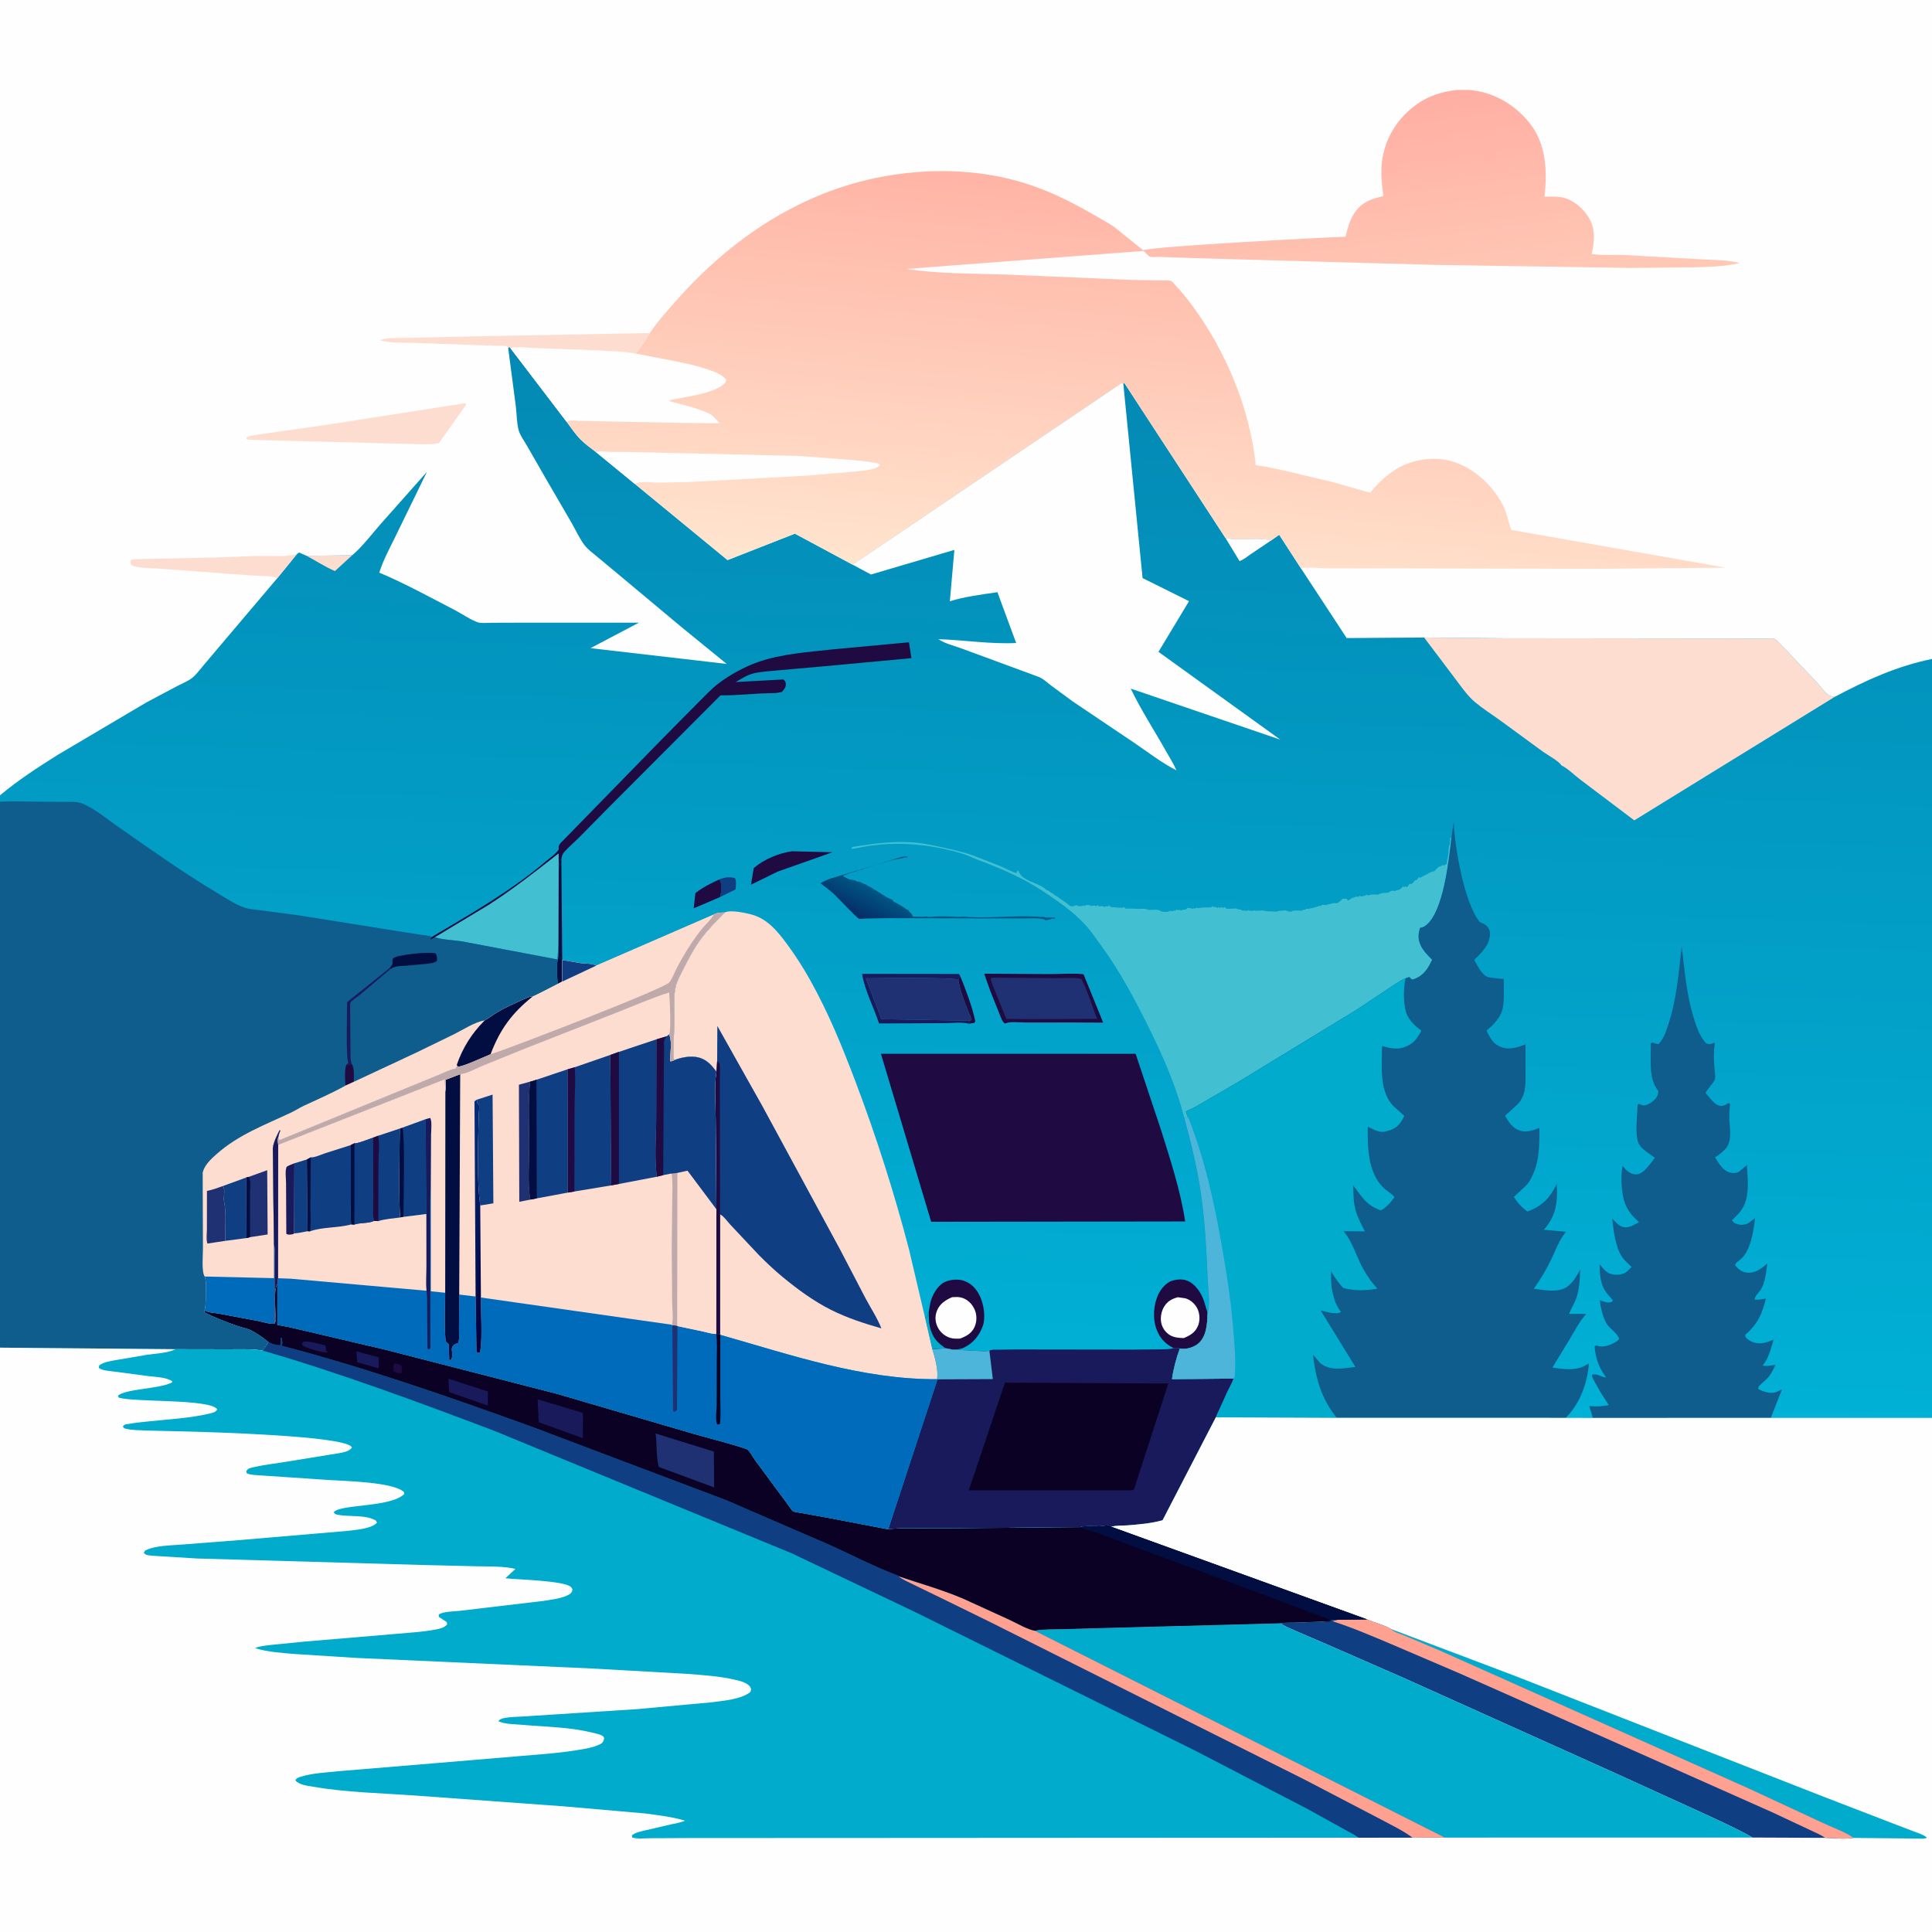 <svg version="1.1" xmlns="http://www.w3.org/2000/svg" style="display: block;" viewBox="0 0 2048 2048" width="1024" height="1024">
<rect x="0" y="0" width="2048" height="2048" fill="#333333" stroke="none"/>
<defs>
	<linearGradient id="Gradient1" gradientUnits="userSpaceOnUse" x1="1050.72" y1="384.689" x2="1012.87" y2="1479.63">
		<stop class="stop0" offset="0" stop-opacity="1" stop-color="rgb(3,137,180)"/>
		<stop class="stop1" offset="1" stop-opacity="1" stop-color="rgb(1,177,214)"/>
	</linearGradient>
	<linearGradient id="Gradient2" gradientUnits="userSpaceOnUse" x1="910.333" y1="971.173" x2="925.517" y2="941.899">
		<stop class="stop0" offset="0" stop-opacity="1" stop-color="rgb(4,46,103)"/>
		<stop class="stop1" offset="1" stop-opacity="1" stop-color="rgb(0,87,133)"/>
	</linearGradient>
	<linearGradient id="Gradient3" gradientUnits="userSpaceOnUse" x1="516.047" y1="1301.74" x2="495.093" y2="1300.27">
		<stop class="stop0" offset="0" stop-opacity="1" stop-color="rgb(0,0,61)"/>
		<stop class="stop1" offset="1" stop-opacity="1" stop-color="rgb(6,47,127)"/>
	</linearGradient>
	<linearGradient id="Gradient4" gradientUnits="userSpaceOnUse" x1="1503.09" y1="101.617" x2="1530.88" y2="317.719">
		<stop class="stop0" offset="0" stop-opacity="1" stop-color="rgb(255,174,163)"/>
		<stop class="stop1" offset="1" stop-opacity="1" stop-color="rgb(255,201,182)"/>
	</linearGradient>
	<linearGradient id="Gradient5" gradientUnits="userSpaceOnUse" x1="1239.53" y1="203.744" x2="1199.45" y2="631.18">
		<stop class="stop0" offset="0" stop-opacity="1" stop-color="rgb(255,180,165)"/>
		<stop class="stop1" offset="1" stop-opacity="1" stop-color="rgb(255,229,207)"/>
	</linearGradient>
</defs>
<path transform="translate(0,0)" fill="url(#Gradient1)" d="M 0 843.102 L -0 -0 L 2048 0 L 2048 698.526 L 2048 1503.02 L 2048 2048 L -0 2048 L 0 1428.57 L 0 849.915 L 0 843.102 z"/>
<path transform="translate(0,0)" fill="rgb(31,10,66)" d="M 1015.9 1039.05 C 1016.34 1037.34 1016.93 1036.38 1017.99 1034.97 C 1023.98 1049.55 1030.61 1067.15 1033.83 1082.5 L 1033.02 1084.22 L 1026.85 1085.18 L 1028.2 1081.98 C 1029.48 1081.47 1028.83 1081.88 1029.99 1080.5 C 1024.43 1067.77 1018.3 1052.73 1015.9 1039.05 z"/>
<path transform="translate(0,0)" fill="rgb(15,62,131)" d="M 762.908 932.09 C 768.039 929.974 773.701 929.179 779.107 930.83 C 780.806 933.954 779.913 939.277 779.796 942.807 L 763.14 950.973 C 765.14 943.979 765.617 938.961 762.908 932.09 z"/>
<path transform="translate(0,0)" fill="rgb(253,221,208)" d="M 324.979 589.194 L 373.306 588.63 L 355.03 605.35 C 344.851 601.077 334.856 594.379 324.979 589.194 z"/>
<path transform="translate(0,0)" fill="rgb(31,10,66)" d="M 762.908 932.09 C 765.617 938.961 765.14 943.979 763.14 950.973 L 735.378 962.821 L 737.15 946.736 C 745.153 940.445 753.662 936.26 762.908 932.09 z"/>
<path transform="translate(0,0)" fill="rgb(2,14,65)" d="M 592.136 922.653 C 592.748 922.131 592.462 914.792 592.926 913.51 C 593.333 912.384 594.368 911.598 595.089 910.643 L 595.96 1017.75 L 595.962 1040.54 L 591.38 1042.97 C 590.45 1036.35 589.632 1024.1 591.185 1017.78 C 592.446 1012.66 592 1007.73 591.837 1002.49 L 592.136 922.653 z"/>
<path transform="translate(0,0)" fill="rgb(254,254,254)" d="M 1299.15 570.447 L 1304.47 571.089 C 1313.9 572.613 1340.97 569.14 1346.95 573.231 L 1326.09 587.253 C 1322.37 589.773 1318.22 593.396 1313.94 594.766 L 1299.15 570.447 z"/>
<path transform="translate(0,0)" fill="rgb(25,26,92)" d="M 1026.85 1085.18 C 1020.42 1083.2 1008.02 1084.59 1001.06 1084.59 L 931.81 1084.92 C 926.159 1067.38 916.936 1050.74 913.814 1032.34 L 1016.58 1032.46 L 1017.99 1034.97 C 1016.93 1036.38 1016.34 1037.34 1015.9 1039.05 L 1014.85 1038.39 C 1009.31 1035.84 929.928 1036.94 917.883 1037.04 L 934.402 1080.35 L 1028.2 1081.98 L 1026.85 1085.18 z"/>
<path transform="translate(0,0)" fill="rgb(31,10,66)" d="M 839.72 902.384 L 882.395 903.428 L 824.183 924.007 L 796.078 937.8 L 798.979 920.232 C 809.819 910.917 825.63 904.227 839.72 902.384 z"/>
<path transform="translate(0,0)" fill="url(#Gradient2)" d="M 955.743 908.346 C 957.917 908.047 959.808 907.652 961.995 908.005 L 961.995 908.75 L 959 909 C 958.01 909.21 957.055 909.583 956.057 909.75 L 945 912 L 943.49 912.5 L 940.25 913.25 C 936.863 914.391 939.935 913.723 937.297 914.25 C 935.989 914.512 934.757 914.806 933.495 915.25 C 931.5 915.952 929.524 916.304 927.531 916.969 L 915.5 921 L 913.995 921.75 C 912.388 922.211 911.37 921.753 909.685 922.594 C 906.964 923.951 903.952 924.745 901 925.5 C 898.727 926.081 897.192 927.428 895.119 927.844 L 894 928 L 893.995 929.005 L 897 930.51 C 898.46 931.261 899.649 931.992 901.279 932.32 C 902.94 932.655 905.51 932.729 907 933.51 L 908.49 934.5 C 910.184 934.362 910.845 934.355 912.392 935.196 C 913.585 935.844 914.681 936.591 915.995 937.005 C 917.317 937.422 917.757 937.312 918.935 938.195 C 920.48 939.353 919.562 938.804 921.529 939.789 L 923 940.51 L 926.995 943.005 C 932.608 946.001 938.187 950.691 943.995 953.005 L 945.5 953.51 L 947.75 956.005 L 949 956.51 C 952.497 958.457 956.907 960.934 960.091 963.32 L 960.995 964.005 L 962.5 964.51 L 964.49 967 C 966.238 968.558 966.088 968.084 966.995 970.25 L 967.49 971.5 C 969.041 971.762 970.423 971.858 972 971.755 C 974.757 971.574 977.298 972.176 980 971.755 L 981.5 971.51 C 982.986 971.51 984.168 972.063 985.75 971.908 C 994.078 971.092 1003.92 971.35 1012.3 971.818 C 1013.82 971.903 1015.26 972.042 1016.78 971.893 C 1018.49 971.725 1020.28 971.617 1022 971.755 C 1048.08 973.846 1074.96 970.075 1101 971.755 C 1102.41 971.846 1103.47 972.033 1104.91 971.893 L 1106 971.755 C 1108.18 973.382 1115.05 972.507 1118 972.51 L 1118.75 973.75 C 1116.74 973.814 1115.11 973.733 1113.23 974.486 C 1111.42 975.212 1109.99 975.288 1108.04 975.474 L 1106.85 974.492 C 1100.62 972.956 1093.7 973.533 1087.28 973.535 L 1054.11 973.563 L 941.144 973.274 L 918.84 973.654 C 916.832 973.705 912.25 974.409 910.46 973.886 C 908.574 973.335 887.826 951.297 884.685 948.393 C 879.957 944.021 874.908 940.085 869.759 936.224 C 872.981 934.299 876.468 932.801 879.963 931.444 L 955.743 908.346 z"/>
<path transform="translate(0,0)" fill="rgb(31,10,66)" d="M 1244.08 1429.03 C 1235.59 1424.91 1229.71 1418.69 1226.25 1409.88 C 1221.66 1398.22 1222.57 1383.29 1227.93 1372 C 1230.58 1366.42 1236.08 1359.74 1242.15 1357.77 C 1248.63 1355.66 1255.52 1355.48 1261.5 1359.07 C 1269.95 1364.15 1275.24 1374.23 1277.56 1383.51 L 1280.15 1391.79 C 1279.72 1402.57 1279.29 1416.11 1270.63 1423.93 C 1266.24 1427.89 1258.27 1430.48 1252.37 1429.77 L 1250.68 1429.45 C 1248.55 1428.35 1246.44 1428.9 1244.08 1429.03 z"/>
<path transform="translate(0,0)" fill="rgb(254,254,254)" d="M 1248.58 1375.11 L 1256.5 1376.26 C 1261.87 1377.77 1266.72 1382.07 1269.18 1387.02 C 1271.84 1392.35 1272.25 1399.37 1270.12 1404.95 C 1267.35 1412.22 1261.73 1415.62 1254.84 1418.42 C 1249.85 1418.26 1244.59 1417.93 1240.19 1415.31 C 1235.69 1412.63 1232.28 1407.91 1231.08 1402.82 C 1229.74 1397.11 1230.98 1389.97 1234.09 1385 C 1237.65 1379.3 1242.26 1376.8 1248.58 1375.11 z"/>
<path transform="translate(0,0)" fill="rgb(31,10,66)" d="M 984.551 1390.41 L 986.167 1381.07 C 988.064 1373.19 993.435 1363.26 1000.78 1359.35 C 1006.3 1356.4 1015.2 1355.55 1021.2 1357.5 C 1029.19 1360.1 1034.54 1365.57 1038.23 1373 L 1038.76 1374.04 C 1042.79 1382.29 1044.89 1396.15 1042.01 1404.97 C 1038.7 1415.1 1031.45 1424.14 1021.68 1428.61 C 1017.68 1430.45 1013.8 1430.46 1009.48 1430.57 L 1002.55 1429.21 L 988.276 1430.32 L 980.486 1396.38 L 982.182 1397.06 L 982.51 1396 C 983.656 1393.79 983.962 1392.89 984.551 1390.41 z"/>
<path transform="translate(0,0)" fill="rgb(0,171,204)" d="M 980.486 1396.38 L 982.182 1397.06 L 982.51 1396 C 983.656 1393.79 983.962 1392.89 984.551 1390.41 C 984.594 1397.29 984.504 1403.41 986.734 1410 L 987.165 1411.33 C 989.869 1419.36 995.5 1424.87 1002.55 1429.21 L 988.276 1430.32 L 980.486 1396.38 z"/>
<path transform="translate(0,0)" fill="rgb(254,254,254)" d="M 1009.22 1375.08 C 1012.88 1374.88 1016.46 1374.59 1020 1375.75 C 1025.98 1377.7 1030.65 1382.47 1033.15 1388.16 C 1035.62 1393.78 1035.65 1400.7 1033.2 1406.34 C 1030.13 1413.39 1024.64 1416.27 1017.79 1418.96 C 1014.1 1419.08 1010.56 1419.26 1007 1418.1 C 1001.09 1416.18 996.301 1411.92 993.691 1406.26 C 991.107 1400.67 991.003 1394.62 993.438 1388.92 C 996.505 1381.75 1002.41 1378.07 1009.22 1375.08 z"/>
<path transform="translate(0,0)" fill="rgb(31,48,115)" d="M 1028.2 1081.98 L 934.402 1080.35 L 917.883 1037.04 C 929.928 1036.94 1009.31 1035.84 1014.85 1038.39 L 1015.9 1039.05 C 1018.3 1052.73 1024.43 1067.77 1029.99 1080.5 C 1028.83 1081.88 1029.48 1081.47 1028.2 1081.98 z"/>
<path transform="translate(0,0)" fill="rgb(31,10,66)" d="M 1049.72 1050.36 L 1043.29 1032.16 L 1113.26 1032.6 C 1124.69 1032.56 1137.35 1031.44 1148.6 1032.76 L 1169.4 1084.04 L 1136.35 1083.87 L 1086.57 1083.92 C 1081.23 1083.91 1071.66 1082.67 1066.79 1084.46 L 1065.5 1084.98 C 1062.8 1083.66 1062.09 1080.88 1060.88 1078.22 L 1049.72 1050.36 z"/>
<path transform="translate(0,0)" fill="rgb(31,48,115)" d="M 1051.42 1042.17 L 1050.15 1038 L 1051.5 1036.33 L 1120 1036.89 C 1127.99 1037.04 1138.65 1035.74 1146.29 1037.7 C 1153.37 1051.06 1157.32 1066.09 1163.1 1080.04 L 1093.44 1080.36 L 1066.71 1080.06 L 1051.42 1042.17 z"/>
<path transform="translate(0,0)" fill="rgb(31,10,66)" d="M 457.958 993.07 C 499.431 968.476 540.839 944.933 577.841 913.717 C 582.368 909.898 589.062 905.396 592.288 900.5 C 592.13 897.511 592.067 896.078 594.139 893.799 L 703.019 782.231 L 740.478 744.416 C 747.497 737.441 754.691 729.626 762.635 723.703 C 773.862 715.332 789.45 706.795 802.676 702.091 C 828.374 692.954 856.928 691.256 883.823 688.251 L 963.494 680.832 L 966.177 697.676 L 874.158 706.224 L 826.13 710.465 C 817.349 711.341 807.627 711.804 799.031 713.77 C 792.29 715.313 785.805 719.591 779.845 722.998 L 830.5 720.259 C 832.252 722.013 832.74 722.356 833.006 724.951 C 833.365 728.458 830.931 731.028 828.828 733.5 C 821.743 735.371 813.507 734.721 806.155 735.115 C 792.011 735.873 777.98 737.322 763.803 737.049 L 644.353 856.827 L 613.669 887.968 C 608.493 893.096 602.341 898.186 597.666 903.714 C 596.223 905.421 595.673 907.453 595.256 909.605 L 595.089 910.643 C 594.368 911.598 593.333 912.384 592.926 913.51 C 592.462 914.792 592.748 922.131 592.136 922.653 L 592.091 904.815 C 567.795 923.899 544.029 942.552 518.004 959.291 L 461.112 993.549 L 457 996.045 L 455.51 995.5 L 457.958 993.07 z"/>
<path transform="translate(0,0)" fill="rgb(66,191,209)" d="M 461.112 993.549 L 518.004 959.291 C 544.029 942.552 567.795 923.899 592.091 904.815 L 592.136 922.653 L 591.837 1002.49 L 590.983 1017.08 L 491 998.141 C 481.282 996.401 470.431 996.524 461.112 993.549 z"/>
<path transform="translate(0,0)" fill="rgb(31,10,66)" d="M 933.817 1117.04 L 1203.81 1117.08 L 1230.79 1198 C 1240.65 1229.44 1251.38 1262.13 1256.34 1294.78 L 987.111 1295.16 L 933.817 1117.04 z"/>
<path transform="translate(0,0)" fill="rgb(253,221,208)" d="M 1509.63 675.795 L 1592.95 676.58 L 1837.99 676.856 L 1870.95 676.982 C 1872.94 676.99 1878.98 676.387 1880.48 677.021 C 1883.29 678.209 1887.72 683.337 1890.05 685.615 L 1925.11 722.441 C 1929.08 726.74 1933.79 733.487 1938.5 736.83 C 1940.21 738.043 1942.82 738.324 1944.83 738.729 L 1732.4 869.612 L 1675.69 826.8 C 1669.1 821.902 1662.37 814.918 1655.11 811.267 C 1652.43 806.745 1640.51 800.362 1635.89 797.034 L 1590.1 763.535 C 1581.38 757.228 1571.96 751.318 1563.72 744.416 C 1555.37 737.416 1548.66 727.453 1542.08 718.799 L 1509.63 675.795 z"/>
<path transform="translate(0,0)" fill="rgb(66,191,209)" d="M 1255.44 1184.94 C 1244.95 1144.4 1226.27 1105.01 1207.01 1068 C 1195.01 1044.95 1182.39 1022.98 1167.02 1002 C 1161.39 994.313 1156.34 986.673 1149.79 979.653 C 1136.89 965.83 1120.85 954.71 1105.11 944.403 C 1083.67 930.363 1061.12 920.592 1037.2 911.692 C 1031.41 909.54 1025.94 906.666 1020 904.89 C 983.186 893.882 945.023 890.965 907.383 899.225 C 905.529 899.632 904.067 899.813 902.163 899.714 L 903.5 897.861 C 931.602 893.274 958.484 889.746 986.783 895.68 C 1001.9 898.85 1016.87 901.719 1031.5 906.848 L 1060.87 918.299 C 1066.24 920.661 1071.89 923.927 1077.5 925.511 L 1078.13 923.5 L 1079.5 922.813 C 1082.8 933.726 1098.74 935.075 1107 941.51 C 1108.97 943.045 1107.05 942.058 1108.91 942.984 C 1110.39 943.722 1111.72 944.23 1113 945.321 L 1113.75 946.005 L 1115.75 947.005 C 1117.22 948.057 1117.86 948.962 1119.58 949.821 L 1121 950.51 C 1122.39 951.473 1123.44 952.638 1125 953.51 C 1128.7 955.574 1131.25 957.799 1134.49 960.5 C 1135.83 960.707 1136.72 960.919 1138.03 960.427 C 1139.06 960.045 1139.93 959.756 1141 959.51 C 1143.12 960.92 1144.53 960.505 1147 960.51 L 1148.5 959.51 L 1149.25 960.75 C 1151.12 958.89 1152.47 959.51 1155 959.51 L 1156.75 960.505 C 1158.22 959.769 1159.49 959.867 1161.04 960.257 L 1162 960.51 L 1163.5 959.51 L 1165 960.755 C 1166.87 960.538 1168.16 960.272 1169.97 960.995 L 1171 961.51 L 1172.5 960.51 L 1174.5 961 L 1175.5 959.51 L 1177.49 961.5 C 1180.93 961.467 1187.76 962.834 1190.25 962.005 L 1191.5 961.51 L 1193.75 963.75 L 1194.75 963.005 C 1197.66 963.481 1200.55 963.043 1203.47 963.381 C 1207.04 963.794 1210.99 962.897 1214.5 963.51 C 1215.87 963.749 1216.56 964.528 1218.09 964.549 C 1221.64 964.598 1226.91 963.592 1230 965.51 C 1232.58 967.112 1235.48 966.506 1238.5 966.51 L 1239.5 965.51 L 1243 966 L 1244.25 965.005 L 1245.25 965.75 L 1246.5 964.51 C 1248.74 964.441 1250.78 964.706 1253 965 L 1254.25 964.005 L 1255.25 964.75 L 1256.25 964.005 L 1257.5 964 L 1258.5 962.51 C 1260.2 962.431 1261.31 962.361 1262.94 963.01 L 1264 963.51 L 1265.5 962.51 L 1266 963.5 L 1267.5 962.51 C 1269.38 962.542 1271.1 962.632 1272.96 962.257 C 1276.54 961.536 1280.34 962.278 1284 961.755 L 1285.5 960.51 C 1286.93 961.937 1287.08 961.502 1289 961.51 L 1290.25 962.505 L 1292 961.51 L 1293.25 962.505 L 1295 961.51 L 1296.25 962.505 L 1298 961.51 L 1300.49 963.5 C 1302.28 963.262 1303.98 963.388 1305.75 963.25 C 1307.34 963.126 1308.64 963.005 1310.25 963.005 C 1311.32 963.713 1312.23 963.8 1313.5 964 L 1315.25 964.25 C 1317.23 965.745 1318.95 965.111 1321.3 965.378 L 1322.25 965.505 L 1323.5 964.51 L 1324.49 965.5 L 1328.5 965.51 L 1330.25 965.005 L 1331 965.5 L 1336.75 965.25 C 1339.57 965.029 1337.46 964.723 1340.44 965.469 C 1344.24 966.421 1347.45 965.932 1351.25 966.25 L 1353 966.5 C 1356.02 965.198 1357.6 965.494 1360.75 965.25 L 1362.5 965 C 1364.58 965.868 1365.99 966.217 1368.25 966.505 C 1369.84 965.745 1370.94 965.172 1372.75 965.172 L 1374.25 965.25 L 1377.25 965.25 C 1379.76 965.46 1378.23 965.783 1380.53 965.015 L 1382 964.5 C 1383.69 964.183 1383.72 964.208 1385.25 963.25 C 1387.59 963.584 1386.49 963.655 1388.89 963.018 L 1390.75 962.505 L 1392.25 962.505 L 1394 961.5 C 1395.74 961.507 1394.96 961.659 1396.83 960.878 L 1398.25 960.25 L 1400 960.51 L 1401.25 959.25 L 1403.25 959.25 C 1406.12 959.442 1403.9 959.812 1406.89 959.018 L 1408.75 958.505 C 1411.81 958.038 1413.07 956.976 1416.56 957.38 L 1417.5 957.51 C 1419 956.586 1420.24 955.61 1421.52 954.408 L 1423.01 953.005 C 1424.99 952.498 1426.01 952.498 1427.99 953.005 L 1428.49 954.5 C 1431.02 954.126 1431.81 952.254 1434.07 951.695 L 1435 951.51 C 1437.39 950.345 1437.77 950.51 1440.5 950.51 L 1441.5 949.51 L 1443 950.5 L 1446 949.5 L 1447 949.5 L 1448.5 948.51 C 1449.72 948.993 1449.85 949.224 1451.25 949.005 C 1452.62 948.79 1453.07 948.203 1454.69 948.203 L 1456.25 948.25 L 1459.25 948.25 L 1461 948.5 L 1462 947.5 L 1463.25 947.505 C 1466.48 945.652 1469.33 947.293 1472 946 C 1474.54 944.767 1473.93 943.988 1477.25 944.25 L 1479 944.5 C 1480.98 943.089 1481.58 943.757 1483.5 943 C 1484.58 942.574 1486.53 940.355 1487.5 939.51 L 1488.25 940.505 L 1490 939.51 L 1491.5 940.51 L 1494.5 936.51 L 1495 937.5 C 1497.17 936.776 1498.03 935.684 1499.38 933.878 L 1500.01 933.005 L 1501.5 933 L 1504.5 929.51 L 1505.25 930.75 L 1506.25 930.005 L 1510.01 928.005 L 1513 926.51 C 1515.36 925.045 1516.58 924.262 1519.44 923.695 L 1520.5 923.51 C 1522.34 921.527 1524.06 919.199 1526.69 918.316 C 1528.37 917.753 1527.69 918.432 1528.94 917.192 L 1529.5 916.51 L 1530.25 917.75 L 1532 916.51 L 1533.75 915.75 L 1534 911.5 C 1535 908.238 1534.65 911.236 1534.89 908.172 C 1535.05 906.079 1534.88 907.026 1535.25 905.172 C 1535.72 902.82 1535.34 899.65 1536 897.5 C 1536.86 894.707 1536.77 896.8 1536.77 894.608 L 1537.25 887.25 L 1538.37 889.784 C 1535.9 911.955 1529.99 965.968 1512.09 980.44 C 1509.91 982.204 1508.22 983.26 1505.36 983.5 C 1503.1 990.596 1503.02 996.137 1506.38 1002.9 C 1509.1 1008.36 1513.88 1013.02 1518.12 1017.35 C 1513.71 1026.72 1509.35 1034.08 1499 1037.85 C 1497.91 1038.24 1497.53 1038.21 1496.5 1038.26 L 1494 1035.7 C 1492.69 1036.11 1491.19 1036.45 1489.96 1037.03 C 1483.29 1039.9 1477.33 1044.32 1471.27 1048.3 L 1437.66 1070.66 L 1311.5 1147.59 L 1278 1167.06 C 1271.51 1170.77 1265.92 1174.48 1259 1177.23 C 1258.26 1177.53 1257.7 1178.02 1257.1 1178.5 C 1257.74 1180.57 1258.48 1182.35 1259.5 1184.27 L 1255.44 1184.94 z"/>
<path transform="translate(0,0)" fill="rgb(14,93,141)" d="M 1688.48 1503.07 L 1684.64 1490.42 C 1692.07 1491.2 1698.01 1490.78 1705.4 1489.47 C 1700.42 1481.81 1695.32 1474.09 1691.05 1466 C 1689.66 1463.38 1687.78 1460.41 1687.5 1457.41 C 1693.14 1455.21 1697.34 1460.21 1702.56 1460.05 L 1701.76 1459.01 C 1694.74 1449.48 1691.1 1438.89 1690.37 1427.15 L 1692 1426.22 L 1693.86 1426.82 C 1699.74 1428.54 1707.39 1425.68 1712.49 1422.71 C 1713.99 1421.83 1715.12 1420.73 1716.34 1419.5 C 1715.43 1413.92 1706.14 1408.44 1703 1403.01 C 1698.73 1395.6 1697.01 1386.68 1695.79 1378.32 C 1699.93 1379.61 1704.24 1381.7 1708.5 1380.11 L 1709.86 1378.5 C 1706.8 1374.94 1703.14 1371.25 1700.77 1367.2 C 1696.04 1359.13 1695.87 1349.21 1695.63 1340.13 L 1696.61 1341.32 L 1698.79 1343.96 C 1701.46 1347.29 1705.33 1350.35 1709.7 1350.96 C 1715.02 1351.7 1720.71 1351.31 1724.88 1347.67 L 1729.55 1342.95 C 1726.12 1339.6 1721.63 1335.9 1719.08 1331.85 C 1712.16 1320.9 1710.4 1304.22 1708.98 1291.57 C 1712.82 1295.63 1716.89 1300.93 1723 1301.05 C 1727.95 1301.15 1733.19 1297.8 1737.43 1295.51 L 1735.99 1294.24 C 1728.67 1287.72 1722.98 1279.74 1720.9 1270 L 1720.64 1268.85 C 1718.57 1259.12 1718.2 1245.56 1719.92 1235.87 L 1720.85 1236.94 C 1724.35 1240.91 1727.74 1244.33 1733.27 1244.86 C 1737.07 1245.23 1740.22 1243.36 1742.88 1240.84 C 1747.18 1236.79 1750.79 1232.02 1754.25 1227.26 C 1747.75 1222.31 1737.74 1217.4 1735.96 1209 L 1735.69 1207.84 C 1733.4 1196.78 1735.77 1182.53 1735.89 1171 L 1737.5 1170.13 C 1740.6 1171.62 1742.41 1172.5 1745.75 1171.17 C 1749.9 1169.51 1755.09 1165.72 1756.9 1161.5 C 1757.55 1159.97 1757.75 1158.14 1757.95 1156.5 L 1757.15 1155.49 C 1747.09 1142.44 1750.43 1121.91 1749.86 1106 L 1751.5 1105.1 L 1753.05 1105.68 C 1754.75 1106.27 1756.22 1106.59 1758 1106.84 C 1763.5 1101.58 1766.01 1093.44 1768.36 1086.36 C 1777.45 1058.94 1779.36 1031.8 1782.69 1003.36 C 1785.82 1028.88 1787.66 1053.39 1795.18 1078.2 C 1798.25 1088.31 1801.4 1097.93 1808.5 1105.99 C 1811.54 1106.99 1812.93 1107.29 1815.94 1105.75 L 1817 1105.15 L 1817.85 1106 L 1817.69 1106.89 C 1816.46 1114.47 1816.63 1122.62 1817.22 1130.25 C 1817.51 1133.98 1818.71 1140.37 1817.91 1143.93 C 1817.17 1147.24 1808.01 1156.9 1808.18 1158.3 C 1808.3 1159.29 1809.31 1159.95 1809.9 1160.76 C 1812.46 1164.25 1818.19 1171.18 1822.5 1172.06 C 1826.44 1172.86 1829.29 1171.24 1832.5 1169.2 L 1833.93 1170.5 C 1833.49 1175.69 1832.91 1181.03 1833.12 1186.23 C 1833.49 1195.25 1835.9 1206.33 1831.33 1214.67 C 1829.57 1217.88 1826.08 1220.84 1823.29 1223.18 C 1821.64 1224.56 1819.85 1225.69 1817.99 1226.75 C 1821.94 1233.23 1826.5 1241.34 1834.5 1243.15 C 1837.49 1243.83 1840.86 1243.66 1843.5 1241.96 L 1851.85 1235.07 C 1852.67 1252.83 1855.87 1272.47 1842.73 1286.74 L 1835.98 1293.5 C 1837.31 1296 1839.16 1296.88 1841.82 1297.7 C 1845.63 1298.87 1850.34 1298.35 1853.73 1296.32 L 1860.45 1291.15 C 1859.08 1304.4 1855.77 1326.19 1844.93 1335.1 C 1842.86 1336.79 1839.94 1338.31 1839.25 1341 C 1841.89 1344.83 1846.22 1348.28 1851 1348.93 C 1860.27 1350.2 1867.07 1344.97 1873.57 1339.29 C 1871.98 1348.64 1871.37 1360.1 1865.89 1368 C 1864.07 1370.63 1859.38 1374.77 1860.22 1377.68 C 1864.34 1377.98 1867.95 1377.22 1871.97 1376.42 C 1867.75 1393.46 1863.34 1403.25 1850.01 1415 C 1850.25 1417.52 1850.11 1417.47 1852.06 1419.12 C 1856.17 1422.58 1861.85 1424.45 1867.23 1423.93 C 1871.71 1423.51 1876.01 1421.76 1880.1 1420.01 C 1877.05 1429.86 1875.2 1439.41 1868.5 1447.57 C 1873.03 1448.56 1877.58 1447.39 1882.12 1446.78 C 1879.91 1451.32 1877.73 1456.05 1874.5 1459.96 C 1872.57 1462.3 1864.45 1468.72 1863.95 1470.5 C 1863.77 1471.14 1864.02 1471.83 1864.05 1472.5 C 1869.06 1475.24 1876.7 1477.67 1882.35 1475.85 L 1888.94 1472.87 L 1877.14 1503 L 1688.48 1503.07 z"/>
<path transform="translate(0,0)" fill="rgb(25,26,92)" d="M 1244.08 1429.03 C 1246.44 1428.9 1248.55 1428.35 1250.68 1429.45 C 1246.99 1439.4 1243.75 1451.4 1242.39 1461.97 L 1307.67 1461.33 C 1306.03 1466.26 1303.23 1470.8 1301.01 1475.5 L 1288.82 1502.44 L 1232.36 1611.53 C 1220.21 1614.89 1207.44 1615.96 1194.92 1616.94 C 1189.43 1617.37 1183.23 1616.88 1177.96 1618.42 L 1177.29 1617.58 C 1175.39 1616.92 1174.66 1616.85 1172.65 1617.24 C 1163.48 1619.03 1153.77 1616.51 1144.6 1618.87 L 1015.5 1620.01 L 970.856 1620.1 C 961.334 1620.11 950.965 1619.69 941.55 1621.22 L 993.772 1462.17 L 993.301 1462.02 C 994.783 1452.77 991.171 1439.19 988.276 1430.32 L 1002.55 1429.21 L 1009.48 1430.57 L 1039.56 1432.2 C 1042.33 1432.22 1046.28 1432.77 1048.79 1431.82 C 1051.51 1430.3 1054.87 1430.78 1057.98 1430.74 L 1078.29 1430.49 L 1200.87 1430.65 L 1229.44 1430.37 C 1234.24 1430.24 1239.49 1430.54 1244.08 1429.03 z"/>
<path transform="translate(0,0)" fill="rgb(76,181,217)" d="M 1002.55 1429.21 L 1009.48 1430.57 L 1039.56 1432.2 C 1042.33 1432.22 1046.28 1432.77 1048.79 1431.82 L 1052.46 1461.91 L 993.772 1462.17 L 993.301 1462.02 C 994.783 1452.77 991.171 1439.19 988.276 1430.32 L 1002.55 1429.21 z"/>
<path transform="translate(0,0)" fill="rgb(11,1,36)" d="M 1065.3 1465.63 L 1238.46 1466.59 L 1202.03 1578.96 L 1199.5 1579.82 L 1026.97 1579.8 L 1065.3 1465.63 z"/>
<path transform="translate(0,0)" fill="rgb(254,254,254)" d="M 903.757 598.529 L 1188.97 405.947 L 1190.79 407.074 L 1211.18 612.793 L 1260.43 637.254 L 1228.02 690.985 L 1357.12 784.018 L 1198.62 729.948 C 1209.44 752.621 1223.73 774.378 1236.03 796.312 C 1239.8 803.037 1243.98 809.447 1247.05 816.541 C 1231.33 808.718 1216.74 797.12 1202.15 787.31 L 1137.14 743.557 L 1114.56 726.942 C 1109.67 723.233 1105.42 718.922 1099.5 716.968 L 1019.61 687.524 C 1012.28 684.694 1000.9 682.105 994.857 677.544 C 1022.02 678.458 1050.12 682.968 1077.19 681.612 L 1057.31 627.751 C 1041.09 630.199 1022.48 632.359 1006.88 637.392 L 1011.67 582.906 L 923.273 609.002 L 903.757 598.529 z"/>
<path transform="translate(0,0)" fill="rgb(253,221,208)" d="M 768.125 967.327 C 773.723 964.156 789.861 967.611 796.541 969.393 C 813.73 973.979 824.496 987.585 834.646 1001.31 C 843.38 1013.11 851.298 1025.57 858.491 1038.38 C 878.065 1073.21 892.686 1109.2 906.816 1146.48 C 928.843 1204.59 947.884 1264.2 963.57 1324.34 L 980.486 1396.38 L 988.276 1430.32 C 991.171 1439.19 994.783 1452.77 993.301 1462.02 C 914.043 1462.39 838.996 1436.42 763.569 1415 L 763.312 1414.31 L 759.117 1414.07 L 759.422 1281.88 L 758.652 1186.17 C 758.649 1170.46 756.802 1151.53 759.495 1136.13 C 755.393 1130.62 751.197 1125.45 744.82 1122.51 C 735.654 1118.29 723.942 1120.24 714.934 1123.75 C 714.02 1121.66 714.093 1122.39 714.027 1120.3 C 713.63 1107.65 714.641 1095.03 714.847 1082.4 C 715.038 1070.71 713.521 1056.48 716.403 1045.28 C 718.082 1038.76 721.661 1032.52 724.689 1026.54 C 730.115 1015.82 736.19 1004.26 743.434 994.664 C 750.795 984.911 759.65 976.113 768.125 967.327 z"/>
<path transform="translate(0,0)" fill="rgb(15,62,131)" d="M 760.202 1124.72 L 760.423 1087.57 L 808.621 1173.35 L 890.328 1324.17 L 917.679 1376.6 C 923.119 1386.76 930.1 1397.4 934.299 1408.13 C 916.016 1402.92 897.788 1397 880.762 1388.43 C 862.356 1379.16 845.338 1366.64 829.482 1353.55 C 820.789 1346.37 812.571 1338.59 804.63 1330.6 L 774.055 1298.06 C 771.936 1295.76 766.162 1288.06 763.299 1287.38 L 763.312 1414.31 L 759.117 1414.07 L 759.422 1281.88 L 758.652 1186.17 C 758.649 1170.46 756.802 1151.53 759.495 1136.13 L 760.202 1124.72 z"/>
<path transform="translate(0,0)" fill="rgb(31,10,66)" d="M 760.202 1124.72 C 760.989 1125.48 762.012 1126.05 762.563 1127 C 763.603 1128.78 763.026 1140.23 763.07 1143 L 763.299 1287.38 L 763.312 1414.31 L 759.117 1414.07 L 759.422 1281.88 L 758.652 1186.17 C 758.649 1170.46 756.802 1151.53 759.495 1136.13 L 760.202 1124.72 z"/>
<path transform="translate(0,0)" fill="rgb(14,93,141)" d="M 1541 871.85 C 1542.01 897.885 1552.12 957.309 1568.67 977.401 C 1573 979.133 1576.79 981.018 1578.72 985.582 C 1580.64 990.103 1578.42 998.107 1576.03 1002.05 C 1572.35 1008.11 1567.83 1012.66 1562.71 1017.43 C 1565.82 1023.03 1570.86 1033.8 1577.44 1035.73 L 1579.5 1036.16 L 1580.65 1036.38 L 1594.04 1037.83 C 1593.78 1047.69 1595.3 1063.05 1592.03 1072.19 C 1590.05 1077.73 1585.58 1083.49 1581.42 1087.5 L 1575.78 1092.39 C 1579.74 1100.81 1583.12 1107.27 1592.5 1110.39 C 1598.1 1112.25 1605.63 1111.19 1611 1109.25 L 1617.15 1107.03 L 1617.13 1135.17 C 1617.08 1148.32 1618.28 1160.94 1608.2 1171.15 L 1595.49 1182.63 C 1599.46 1190.04 1603.44 1196.05 1611.81 1198.68 C 1618.39 1200.76 1625.81 1197.94 1631.89 1195.56 C 1631.68 1213.12 1632.28 1229.08 1624.78 1245.39 C 1622.95 1249.37 1620.86 1253.7 1617.63 1256.73 L 1604.81 1268.76 C 1608.9 1275.32 1612.98 1279.66 1619.08 1284.27 C 1635.12 1278.35 1642.72 1270.11 1650.26 1254.97 C 1651.16 1274.61 1649.94 1288.04 1636.52 1303.64 L 1660.04 1305.73 L 1659.35 1306.55 C 1652.42 1315.07 1648.76 1326.03 1643.98 1335.83 C 1638.75 1346.56 1632.91 1356.47 1625.86 1366.12 C 1636.97 1367.54 1652.71 1370.87 1662.1 1363.35 C 1668.41 1358.29 1671.37 1352.38 1675.22 1345.5 C 1674.64 1356.13 1674.28 1368.02 1670.21 1378.02 C 1668.17 1383.05 1665.11 1387.66 1663.33 1392.79 L 1681.5 1392.73 L 1680.74 1393.6 C 1674.21 1401.2 1669.49 1410.14 1664.47 1418.76 L 1645.63 1449.69 C 1658.03 1451.39 1670.72 1453.52 1681.76 1446.74 L 1684.31 1445.29 C 1682.92 1465.58 1674.69 1488.43 1659.7 1502.99 L 1416.96 1502.95 L 1288.82 1502.44 L 1301.01 1475.5 C 1303.23 1470.8 1306.03 1466.26 1307.67 1461.33 L 1242.39 1461.97 C 1243.75 1451.4 1246.99 1439.4 1250.68 1429.45 L 1252.37 1429.77 C 1258.27 1430.48 1266.24 1427.89 1270.63 1423.93 C 1279.29 1416.11 1279.72 1402.57 1280.15 1391.79 C 1283.09 1382.44 1280.69 1367.63 1280.28 1357.76 C 1278.93 1325.07 1277.3 1292.28 1272.26 1259.9 C 1268.27 1234.33 1262.15 1209.89 1255.44 1184.94 L 1259.5 1184.27 C 1258.48 1182.35 1257.74 1180.57 1257.1 1178.5 C 1257.7 1178.02 1258.26 1177.53 1259 1177.23 C 1265.92 1174.48 1271.51 1170.77 1278 1167.06 L 1311.5 1147.59 L 1437.66 1070.66 L 1471.27 1048.3 C 1477.33 1044.32 1483.29 1039.9 1489.96 1037.03 C 1491.19 1036.45 1492.69 1036.11 1494 1035.7 L 1496.5 1038.26 C 1497.53 1038.21 1497.91 1038.24 1499 1037.85 C 1509.35 1034.08 1513.71 1026.72 1518.12 1017.35 C 1513.88 1013.02 1509.1 1008.36 1506.38 1002.9 C 1503.02 996.137 1503.1 990.596 1505.36 983.5 C 1508.22 983.26 1509.91 982.204 1512.09 980.44 C 1529.99 965.968 1535.9 911.955 1538.37 889.784 C 1538.86 889.396 1539.84 874.868 1541 871.85 z"/>
<path transform="translate(0,0)" fill="rgb(0,171,204)" d="M 1259.5 1184.27 C 1258.48 1182.35 1257.74 1180.57 1257.1 1178.5 C 1257.7 1178.02 1258.26 1177.53 1259 1177.23 C 1265.92 1174.48 1271.51 1170.77 1278 1167.06 L 1311.5 1147.59 L 1437.66 1070.66 L 1471.27 1048.3 C 1477.33 1044.32 1483.29 1039.9 1489.96 1037.03 C 1487.39 1046.97 1487.22 1068.43 1492.29 1077.33 C 1495.97 1083.78 1500.78 1088.33 1506.78 1092.51 C 1501.65 1102.09 1497.13 1107.9 1486 1110.85 C 1479.18 1112.65 1471.56 1110.51 1464.93 1108.76 C 1465.12 1129.78 1461.38 1156.82 1477.5 1172.91 L 1488.61 1182.88 C 1485.03 1190.25 1481.55 1195.33 1473.5 1198.08 L 1469.5 1199.14 L 1468.21 1199.47 C 1461.69 1201.04 1455.68 1196.95 1449.88 1194.35 C 1449.8 1216.06 1449.68 1242.01 1466.06 1258.62 C 1469.87 1262.49 1474.7 1264.79 1478.31 1268.88 C 1474.38 1274.41 1469.88 1279.64 1463.9 1283.03 C 1448.19 1277.81 1443.74 1268.63 1434.34 1256.43 C 1434.71 1265.03 1434.62 1273.77 1436.76 1282.16 C 1438.78 1290.08 1443.14 1298.06 1446.84 1305.34 L 1424.31 1305.12 L 1425.17 1306.2 C 1432.77 1315.87 1436.48 1327.35 1441.66 1338.35 C 1446.45 1348.51 1452.51 1357.69 1460.04 1366.02 C 1447.58 1368.11 1436.21 1368.65 1423.82 1365.24 C 1418.66 1359.61 1414.58 1354.01 1410.94 1347.24 C 1411.02 1354.97 1410.76 1362.63 1412.63 1370.18 C 1414.65 1378.36 1416.09 1383.8 1421.38 1390.5 C 1419.3 1392.55 1417.88 1392.07 1415.01 1392.02 C 1410.05 1391.94 1404.7 1390.21 1399.89 1389.02 L 1436.75 1449 C 1424.71 1450.38 1410.45 1453.58 1400.29 1445.46 C 1396.87 1442.73 1394.9 1438.97 1391.71 1436.12 C 1395.08 1462.02 1400.38 1482.02 1416.96 1502.95 L 1288.82 1502.44 L 1301.01 1475.5 C 1303.23 1470.8 1306.03 1466.26 1307.67 1461.33 L 1242.39 1461.97 C 1243.75 1451.4 1246.99 1439.4 1250.68 1429.45 L 1252.37 1429.77 C 1258.27 1430.48 1266.24 1427.89 1270.63 1423.93 C 1279.29 1416.11 1279.72 1402.57 1280.15 1391.79 C 1283.09 1382.44 1280.69 1367.63 1280.28 1357.76 C 1278.93 1325.07 1277.3 1292.28 1272.26 1259.9 C 1268.27 1234.33 1262.15 1209.89 1255.44 1184.94 L 1259.5 1184.27 z"/>
<path transform="translate(0,0)" fill="rgb(76,181,217)" d="M 1259.5 1184.27 C 1276.34 1226.49 1286.4 1271.34 1294.34 1315.96 C 1299.66 1345.92 1304.49 1375.65 1307.04 1406 C 1308.53 1423.7 1310.36 1442.14 1308.8 1459.9 L 1307.67 1461.33 L 1242.39 1461.97 C 1243.75 1451.4 1246.99 1439.4 1250.68 1429.45 L 1252.37 1429.77 C 1258.27 1430.48 1266.24 1427.89 1270.63 1423.93 C 1279.29 1416.11 1279.72 1402.57 1280.15 1391.79 C 1283.09 1382.44 1280.69 1367.63 1280.28 1357.76 C 1278.93 1325.07 1277.3 1292.28 1272.26 1259.9 C 1268.27 1234.33 1262.15 1209.89 1255.44 1184.94 L 1259.5 1184.27 z"/>
<path transform="translate(0,0)" fill="rgb(14,93,141)" d="M 0 849.915 C 15.891 848.911 31.837 849.854 47.749 849.92 L 71.736 850.022 C 77.042 850.071 82.036 849.663 87.03 851.758 L 88.42 852.327 C 101.231 857.765 113.926 868.564 125.359 876.514 C 159.684 900.38 193.959 924.883 229.864 946.337 C 238.937 951.759 249.433 958.865 259.437 962.217 C 264.574 963.939 270.89 964.217 276.26 964.968 L 316 970.204 L 420 986.773 L 445 990.728 C 449.195 991.367 454.014 991.478 457.958 993.07 L 455.51 995.5 L 457 996.045 L 461.112 993.549 C 470.431 996.524 481.282 996.401 491 998.141 L 590.983 1017.08 L 591.837 1002.49 C 592 1007.73 592.446 1012.66 591.185 1017.78 C 589.632 1024.1 590.45 1036.35 591.38 1042.97 C 588.126 1044.53 565.969 1056.26 564.862 1056.19 C 560.016 1056.58 555.595 1059.06 551.226 1061.07 C 543.086 1064.81 534.503 1068.67 526.812 1073.22 C 522.437 1075.82 518.506 1079.29 513.959 1081.54 C 500.143 1095.42 490.583 1110.47 484.139 1129.05 C 484.15 1131.6 484.38 1130.39 483.5 1132.69 L 481.594 1133.1 C 476.024 1134.4 470.541 1137.36 465.228 1139.49 L 427.525 1154.94 L 296.5 1208.66 C 294.996 1207.28 295.575 1208.12 294.85 1206.06 L 295.02 1205.17 C 295.504 1202.72 296.052 1200.76 297.185 1198.5 L 296.332 1198.12 C 293.313 1204.13 290.113 1210.32 289.19 1217.05 L 290.367 1319.21 C 291.542 1323 291.044 1327.44 291.038 1331.38 L 290.997 1351.74 L 291.214 1403.16 C 287.062 1404.21 278.122 1401.19 273.693 1400.38 L 232.662 1392.68 C 227.356 1391.64 221.615 1391.88 216.844 1389.15 L 216.931 1391.08 C 227.794 1396.84 239.974 1401.36 251.562 1405.43 C 255.964 1406.97 260.857 1407.83 265.101 1409.71 C 271.495 1412.54 279.175 1418.23 284.722 1422.6 C 282.787 1425.88 280.794 1428.74 278.28 1431.61 C 266.121 1429.65 252.751 1430.42 240.396 1430.32 L 186.032 1430.22 L 0 1428.57 L 0 849.915 z"/>
<path transform="translate(0,0)" fill="rgb(31,10,66)" d="M 373.095 1128.11 C 375.859 1132.99 375.065 1141.28 374.929 1146.8 L 366.233 1150.75 C 365.842 1145.81 364.848 1132.38 367.438 1128.35 L 373.095 1128.11 z"/>
<path transform="translate(0,0)" fill="rgb(25,26,92)" d="M 413.093 1026.12 L 414.045 1027.04 L 381 1055 C 379.492 1056.25 372.069 1061.16 371.513 1062.54 C 371.184 1063.36 371.151 1066.09 371.122 1067 L 371.542 1113.62 C 371.686 1117.6 371.121 1124.7 373.095 1128.11 L 367.438 1128.35 L 369.276 1126.47 C 366.443 1121.42 367.995 1071.79 367.98 1062.27 L 413.093 1026.12 z"/>
<path transform="translate(0,0)" fill="rgb(2,14,65)" d="M 413.093 1026.12 C 413.847 1025.01 415.515 1023.19 415.909 1022 C 416.277 1020.89 415.787 1017.03 416.335 1016.34 C 417.369 1015.03 421.15 1013.75 422.813 1013.42 C 434.347 1011.16 449.975 1009.22 461.565 1010.44 C 463.471 1013.03 463.224 1015.44 463.254 1018.5 C 460.388 1021.06 456.103 1021.17 452.438 1021.68 L 430.873 1023.68 C 424.724 1024.07 420.215 1023.61 414.709 1026.69 L 414.045 1027.04 L 413.093 1026.12 z"/>
<path transform="translate(0,0)" fill="rgb(253,221,208)" d="M 374.929 1146.8 L 441 1115.95 L 481.739 1096.11 C 491.594 1091.14 503.218 1083.45 513.959 1081.54 C 500.143 1095.42 490.583 1110.47 484.139 1129.05 C 484.15 1131.6 484.38 1130.39 483.5 1132.69 L 481.594 1133.1 C 476.024 1134.4 470.541 1137.36 465.228 1139.49 L 427.525 1154.94 L 296.5 1208.66 C 294.996 1207.28 295.575 1208.12 294.85 1206.06 L 295.02 1205.17 C 295.504 1202.72 296.052 1200.76 297.185 1198.5 L 296.332 1198.12 C 293.313 1204.13 290.113 1210.32 289.19 1217.05 L 290.367 1319.21 C 291.542 1323 291.044 1327.44 291.038 1331.38 L 290.997 1351.74 L 291.214 1403.16 C 287.062 1404.21 278.122 1401.19 273.693 1400.38 L 232.662 1392.68 C 227.356 1391.64 221.615 1391.88 216.844 1389.15 C 218.486 1382.55 218.078 1375.36 218.176 1368.59 C 218.252 1363.38 218.904 1358.07 216.903 1353.16 C 213.463 1347.48 215.171 1330.49 215.131 1323.43 L 214.859 1243.17 L 215.077 1242.15 C 217.221 1234.59 223.817 1228.48 229.526 1223.43 C 252.995 1202.64 280.774 1192.48 308.655 1179.32 C 313.158 1177.19 317.349 1174.39 321.916 1172.24 C 336.737 1165.28 351.974 1158.82 366.233 1150.75 L 374.929 1146.8 z"/>
<path transform="translate(0,0)" fill="rgb(31,48,115)" d="M 236.286 1257.25 C 239.333 1261.44 236.486 1268.65 237.5 1273.51 C 240.097 1285.96 238.567 1301.88 238.695 1314.91 L 238.595 1315.39 L 219.899 1318.21 C 218.384 1314.2 219.338 1307.36 219.338 1303.01 L 219.365 1262.4 C 225.228 1261.32 230.692 1259.26 236.286 1257.25 z"/>
<path transform="translate(0,0)" fill="rgb(15,62,131)" d="M 261.127 1248.17 L 261.324 1312.39 L 238.595 1315.39 L 238.695 1314.91 C 238.567 1301.88 240.097 1285.96 237.5 1273.51 C 236.486 1268.65 239.333 1261.44 236.286 1257.25 L 261.127 1248.17 z"/>
<path transform="translate(0,0)" fill="rgb(31,48,115)" d="M 263.661 1247.55 L 283.24 1240.47 L 283.706 1308.58 L 265.071 1311.43 L 261.324 1312.39 L 261.127 1248.17 L 263.661 1247.55 z"/>
<path transform="translate(0,0)" fill="rgb(2,14,65)" d="M 263.661 1247.55 C 266.272 1251.3 265.036 1260.25 265.035 1264.98 L 265.071 1311.43 L 261.324 1312.39 L 261.127 1248.17 L 263.661 1247.55 z"/>
<path transform="translate(0,0)" fill="rgb(0,107,186)" d="M 290.367 1319.21 C 291.542 1323 291.044 1327.44 291.038 1331.38 L 290.997 1351.74 L 291.214 1403.16 C 287.062 1404.21 278.122 1401.19 273.693 1400.38 L 232.662 1392.68 C 227.356 1391.64 221.615 1391.88 216.844 1389.15 C 218.486 1382.55 218.078 1375.36 218.176 1368.59 C 218.252 1363.38 218.904 1358.07 216.903 1353.16 L 290.429 1354.89 L 290.367 1319.21 z"/>
<path transform="translate(0,0)" fill="rgb(0,107,186)" d="M 756.606 969.454 C 759.38 967.485 764.783 967.292 768.125 967.327 C 759.65 976.113 750.795 984.911 743.434 994.664 C 736.19 1004.26 730.115 1015.82 724.689 1026.54 C 721.661 1032.52 718.082 1038.76 716.403 1045.28 C 713.521 1056.48 715.038 1070.71 714.847 1082.4 C 714.641 1095.03 713.63 1107.65 714.027 1120.3 C 714.093 1122.39 714.02 1121.66 714.934 1123.75 C 723.942 1120.24 735.654 1118.29 744.82 1122.51 C 751.197 1125.45 755.393 1130.62 759.495 1136.13 C 756.802 1151.53 758.649 1170.46 758.652 1186.17 L 759.422 1281.88 L 759.117 1414.07 L 763.312 1414.31 L 763.569 1415 C 838.996 1436.42 914.043 1462.39 993.301 1462.02 L 993.772 1462.17 L 941.55 1621.22 L 877.067 1608.93 L 848.655 1603.79 C 846.854 1603.42 842.114 1602.96 840.696 1602.07 C 839.044 1601.04 836.62 1596.95 835.343 1595.25 L 818.112 1571.97 L 800.274 1547.78 C 798.105 1544.75 795.199 1539.21 792.532 1536.86 C 790.031 1534.65 744.085 1522.59 736.617 1520.4 L 590.356 1477.59 L 408 1430.7 L 307.49 1407.11 L 293.88 1404.48 L 293.93 1361.69 C 290.041 1366.75 292.147 1387.8 292.216 1394.82 C 292.247 1397.87 292.829 1400.5 291.214 1403.16 L 290.997 1351.74 L 291.038 1331.38 C 291.044 1327.44 291.542 1323 290.367 1319.21 L 289.19 1217.05 C 290.113 1210.32 293.313 1204.13 296.332 1198.12 L 297.185 1198.5 C 296.052 1200.76 295.504 1202.72 295.02 1205.17 L 294.85 1206.06 C 295.575 1208.12 294.996 1207.28 296.5 1208.66 L 427.525 1154.94 L 465.228 1139.49 C 470.541 1137.36 476.024 1134.4 481.594 1133.1 L 483.5 1132.69 C 484.38 1130.39 484.15 1131.6 484.139 1129.05 C 490.583 1110.47 500.143 1095.42 513.959 1081.54 C 518.506 1079.29 522.437 1075.82 526.812 1073.22 C 534.503 1068.67 543.086 1064.81 551.226 1061.07 C 555.595 1059.06 560.016 1056.58 564.862 1056.19 C 565.969 1056.26 588.126 1044.53 591.38 1042.97 L 595.962 1040.54 L 595.96 1017.75 L 616 1021.07 C 621.022 1021.68 627.537 1021.16 632.013 1023.6 L 756.606 969.454 z"/>
<path transform="translate(0,0)" fill="rgb(11,1,36)" d="M 763.312 1414.31 L 763.569 1415 L 763.551 1481.43 C 763.554 1490.63 764.216 1500.36 763.194 1509.5 L 760.5 1510.09 C 757.922 1507.15 759.661 1494.02 759.702 1489.5 L 759.801 1441.83 C 759.798 1433.02 760.479 1423.64 759.254 1414.95 L 759.117 1414.07 L 763.312 1414.31 z"/>
<path transform="translate(0,0)" fill="rgb(31,48,115)" d="M 712.752 1404.82 L 717.844 1405.1 L 718.129 1405.71 L 717.643 1494.87 L 715 1496.66 L 713.5 1495.81 L 712.752 1404.82 z"/>
<path transform="translate(0,0)" fill="rgb(25,26,92)" d="M 451.188 1186.36 L 456 1185.01 C 458.213 1188.2 456.99 1198.79 456.974 1203.24 L 456.704 1260.49 C 455.463 1276.76 456.151 1293.45 456.124 1309.76 L 456.14 1401.12 L 456.152 1422.74 C 456.152 1424.02 456.537 1427.98 456.155 1429 C 455.923 1429.62 455.29 1430 454.858 1430.5 L 453.116 1429.5 L 452.794 1391.19 C 452.717 1383.66 453.132 1375.67 452.089 1368.22 C 451.207 1359.74 451.999 1350.3 451.987 1341.73 L 451.908 1286.89 L 451.188 1186.36 z"/>
<path transform="translate(0,0)" fill="rgb(15,62,131)" d="M 426.444 1195.37 L 451.188 1186.36 L 451.908 1286.89 L 427.647 1289.97 L 424.39 1290.55 C 422.532 1287.28 423.644 1207.39 423.763 1196.32 L 426.444 1195.37 z"/>
<path transform="translate(0,0)" fill="rgb(2,14,65)" d="M 423.763 1196.32 L 426.444 1195.37 C 429.515 1202.08 427.755 1276.37 427.647 1289.97 L 424.39 1290.55 C 422.532 1287.28 423.644 1207.39 423.763 1196.32 z"/>
<path transform="translate(0,0)" fill="rgb(253,221,208)" d="M 294.909 1213.47 L 471.509 1143.99 L 472.159 1157.37 L 471.936 1370.38 L 456.692 1368.82 L 456.704 1260.49 L 456.974 1203.24 C 456.99 1198.79 458.213 1188.2 456 1185.01 L 451.188 1186.36 L 426.444 1195.37 L 423.763 1196.32 C 423.644 1207.39 422.532 1287.28 424.39 1290.55 L 427.647 1289.97 L 451.908 1286.89 L 451.987 1341.73 C 451.999 1350.3 451.207 1359.74 452.089 1368.22 L 307.987 1355.46 L 306.15 1355.4 L 294.801 1354.97 L 293.93 1361.69 C 290.041 1366.75 292.147 1387.8 292.216 1394.82 C 292.247 1397.87 292.829 1400.5 291.214 1403.16 L 290.997 1351.74 L 291.038 1331.38 C 291.044 1327.44 291.542 1323 290.367 1319.21 L 289.19 1217.05 C 290.113 1210.32 293.313 1204.13 296.332 1198.12 L 297.185 1198.5 C 296.052 1200.76 295.504 1202.72 295.02 1205.17 L 294.85 1206.06 C 294.521 1208.74 294.588 1210.82 294.909 1213.47 z"/>
<path transform="translate(0,0)" fill="rgb(25,26,92)" d="M 310.49 1308.32 C 307.773 1308.6 305.818 1309.44 303.5 1307.86 L 303.228 1254.14 C 303.233 1249.55 302.02 1241.22 303.718 1237.23 C 304.273 1235.92 310.483 1233.81 312.07 1233.13 L 311.833 1307.45 L 310.49 1308.32 z"/>
<path transform="translate(0,0)" fill="rgb(25,26,92)" d="M 289.19 1217.05 C 290.113 1210.32 293.313 1204.13 296.332 1198.12 L 297.185 1198.5 C 296.052 1200.76 295.504 1202.72 295.02 1205.17 L 294.85 1206.06 C 294.521 1208.74 294.588 1210.82 294.909 1213.47 L 294.801 1354.97 L 293.93 1361.69 C 290.041 1366.75 292.147 1387.8 292.216 1394.82 C 292.247 1397.87 292.829 1400.5 291.214 1403.16 L 290.997 1351.74 L 291.038 1331.38 C 291.044 1327.44 291.542 1323 290.367 1319.21 L 289.19 1217.05 z"/>
<path transform="translate(0,0)" fill="rgb(15,62,131)" d="M 312.07 1233.13 L 325.397 1229.05 L 326.066 1305.14 C 321.428 1306 316.528 1307.21 311.833 1307.45 L 312.07 1233.13 z"/>
<path transform="translate(0,0)" fill="rgb(15,62,131)" d="M 329.413 1226.83 C 333.633 1227.13 340.21 1223.97 344.397 1222.57 L 371.971 1213.8 L 372 1269.01 C 372.01 1278.44 371.32 1288.53 372.449 1297.88 C 358.548 1301.84 342.097 1300.41 328.587 1305.25 L 326.066 1305.14 L 325.397 1229.05 L 329.413 1226.83 z"/>
<path transform="translate(0,0)" fill="rgb(2,14,65)" d="M 325.397 1229.05 L 329.413 1226.83 L 329.025 1279.17 C 329.014 1287.57 329.874 1296.98 328.587 1305.25 L 326.066 1305.14 L 325.397 1229.05 z"/>
<path transform="translate(0,0)" fill="rgb(15,62,131)" d="M 400.832 1203.92 L 423.763 1196.32 C 423.644 1207.39 422.532 1287.28 424.39 1290.55 C 416.893 1291.62 408.255 1292.08 401.041 1294.4 L 396.681 1294.18 C 390.446 1297.06 382.26 1295.87 375.699 1298.02 L 372.449 1297.88 C 371.32 1288.53 372.01 1278.44 372 1269.01 L 371.971 1213.8 L 375.739 1211.9 C 377.971 1212.79 392.516 1206.97 395.476 1205.97 L 400.832 1203.92 z"/>
<path transform="translate(0,0)" fill="rgb(31,10,66)" d="M 395.476 1205.97 L 400.832 1203.92 C 402.661 1212.98 401.24 1223.46 401.198 1232.73 L 401.041 1294.4 L 396.681 1294.18 C 394.41 1288.52 395.751 1276.78 395.706 1270.5 L 395.476 1205.97 z"/>
<path transform="translate(0,0)" fill="rgb(15,62,131)" d="M 375.739 1211.9 C 377.971 1212.79 392.516 1206.97 395.476 1205.97 L 395.706 1270.5 C 395.751 1276.78 394.41 1288.52 396.681 1294.18 C 390.446 1297.06 382.26 1295.87 375.699 1298.02 L 372.449 1297.88 C 371.32 1288.53 372.01 1278.44 372 1269.01 L 371.971 1213.8 L 375.739 1211.9 z"/>
<path transform="translate(0,0)" fill="rgb(2,14,65)" d="M 371.971 1213.8 L 375.739 1211.9 L 375.699 1298.02 L 372.449 1297.88 C 371.32 1288.53 372.01 1278.44 372 1269.01 L 371.971 1213.8 z"/>
<path transform="translate(0,0)" fill="rgb(253,221,208)" d="M 756.606 969.454 C 759.38 967.485 764.783 967.292 768.125 967.327 C 759.65 976.113 750.795 984.911 743.434 994.664 C 736.19 1004.26 730.115 1015.82 724.689 1026.54 C 721.661 1032.52 718.082 1038.76 716.403 1045.28 C 713.521 1056.48 715.038 1070.71 714.847 1082.4 C 714.641 1095.03 713.63 1107.65 714.027 1120.3 C 714.093 1122.39 714.02 1121.66 714.934 1123.75 C 723.942 1120.24 735.654 1118.29 744.82 1122.51 C 751.197 1125.45 755.393 1130.62 759.495 1136.13 C 756.802 1151.53 758.649 1170.46 758.652 1186.17 L 759.422 1281.88 L 759.117 1414.07 C 754.18 1413.96 748.864 1412.22 744.043 1411.15 L 718.129 1405.71 L 717.844 1405.1 L 712.752 1404.82 L 712.279 1404.29 L 509.773 1375.42 C 509.476 1394.22 511.657 1415.02 508.942 1433.5 L 506.5 1434.15 L 505.096 1433 L 504.151 1374.34 L 486.792 1372.28 L 486.551 1409.18 C 486.523 1413.49 487.278 1419.67 485.611 1423.61 C 472.957 1427.47 483.266 1434.92 477.5 1442.03 L 476.193 1441 L 475.747 1425 L 473.008 1422.5 C 470.596 1419.67 471.933 1377.45 471.936 1370.38 L 472.159 1157.37 L 471.509 1143.99 L 294.909 1213.47 C 294.588 1210.82 294.521 1208.74 294.85 1206.06 C 295.575 1208.12 294.996 1207.28 296.5 1208.66 L 427.525 1154.94 L 465.228 1139.49 C 470.541 1137.36 476.024 1134.4 481.594 1133.1 L 483.5 1132.69 C 484.38 1130.39 484.15 1131.6 484.139 1129.05 C 490.583 1110.47 500.143 1095.42 513.959 1081.54 C 518.506 1079.29 522.437 1075.82 526.812 1073.22 C 534.503 1068.67 543.086 1064.81 551.226 1061.07 C 555.595 1059.06 560.016 1056.58 564.862 1056.19 C 565.969 1056.26 588.126 1044.53 591.38 1042.97 L 595.962 1040.54 L 595.96 1017.75 L 616 1021.07 C 621.022 1021.68 627.537 1021.16 632.013 1023.6 L 756.606 969.454 z"/>
<path transform="translate(0,0)" fill="url(#Gradient3)" d="M 504.151 1374.34 L 502.944 1167.53 L 505.089 1165.85 L 506.284 1167 L 505.495 1168.51 C 506.24 1169.38 507.334 1170.04 507.729 1171.12 C 508.38 1172.89 507.568 1178.78 507.537 1180.88 L 506.711 1213.5 C 506.673 1234.46 506.187 1257.17 509.063 1277.85 L 509.773 1375.42 C 509.476 1394.22 511.657 1415.02 508.942 1433.5 L 506.5 1434.15 L 505.096 1433 L 504.151 1374.34 z"/>
<path transform="translate(0,0)" fill="rgb(31,48,115)" d="M 562.214 1271.62 L 550.467 1273.93 L 550.068 1149.86 L 562.007 1146.56 C 559.723 1169.15 561.093 1193 561.089 1215.72 C 561.086 1233.58 559.221 1254.09 562.214 1271.62 z"/>
<path transform="translate(0,0)" fill="rgb(15,62,131)" d="M 505.089 1165.85 L 522.155 1160.33 L 522.999 1275.58 L 509.063 1277.85 C 506.187 1257.17 506.673 1234.46 506.711 1213.5 L 507.537 1180.88 C 507.568 1178.78 508.38 1172.89 507.729 1171.12 C 507.334 1170.04 506.24 1169.38 505.495 1168.51 L 506.284 1167 L 505.089 1165.85 z"/>
<path transform="translate(0,0)" fill="rgb(2,14,65)" d="M 472.159 1157.37 C 472.731 1153.18 472.529 1148.71 472.632 1144.48 L 487.834 1138.63 L 486.792 1372.28 L 486.551 1409.18 C 486.523 1413.49 487.278 1419.67 485.611 1423.61 C 472.957 1427.47 483.266 1434.92 477.5 1442.03 L 476.193 1441 L 475.747 1425 L 473.008 1422.5 C 470.596 1419.67 471.933 1377.45 471.936 1370.38 L 472.159 1157.37 z"/>
<path transform="translate(0,0)" fill="rgb(15,62,131)" d="M 568.693 1144.55 L 601.743 1133.49 L 601.963 1264.19 L 569.017 1270.32 L 562.214 1271.62 C 559.221 1254.09 561.086 1233.58 561.089 1215.72 C 561.093 1193 559.723 1169.15 562.007 1146.56 C 564.213 1146.18 566.541 1145.22 568.693 1144.55 z"/>
<path transform="translate(0,0)" fill="rgb(2,14,65)" d="M 562.007 1146.56 C 564.213 1146.18 566.541 1145.22 568.693 1144.55 L 569.017 1270.32 L 562.214 1271.62 C 559.221 1254.09 561.086 1233.58 561.089 1215.72 C 561.093 1193 559.723 1169.15 562.007 1146.56 z"/>
<path transform="translate(0,0)" fill="rgb(15,62,131)" d="M 646.967 1118.26 L 647.972 1256.55 L 608.882 1263.02 L 601.963 1264.19 L 601.743 1133.49 L 609.109 1131.34 L 646.967 1118.26 z"/>
<path transform="translate(0,0)" fill="rgb(31,10,66)" d="M 609.109 1131.34 C 610.496 1144.88 609.049 1159.85 609.026 1173.56 L 608.882 1263.02 L 601.963 1264.19 L 601.743 1133.49 L 609.109 1131.34 z"/>
<path transform="translate(0,0)" fill="rgb(15,62,131)" d="M 656.053 1115.03 L 695.861 1101.75 L 695.73 1186.15 C 695.541 1206.12 693.722 1227.55 696.307 1247.36 L 656.05 1255.05 L 647.972 1256.55 L 646.967 1118.26 L 656.053 1115.03 z"/>
<path transform="translate(0,0)" fill="rgb(31,10,66)" d="M 646.967 1118.26 L 656.053 1115.03 L 656.05 1255.05 L 647.972 1256.55 L 646.967 1118.26 z"/>
<path transform="translate(0,0)" fill="rgb(253,221,208)" d="M 718.046 1243.34 L 728.775 1240.95 L 759.422 1281.88 L 759.117 1414.07 C 754.18 1413.96 748.864 1412.22 744.043 1411.15 L 718.129 1405.71 L 717.844 1405.1 L 712.752 1404.82 L 712.279 1404.29 C 714.081 1397.7 712.593 1387 712.507 1380 L 712.087 1324.17 L 712.58 1274.04 C 712.695 1264.3 713.413 1253.78 712.012 1244.14 L 718.046 1243.34 z"/>
<path transform="translate(0,0)" fill="rgb(192,169,170)" d="M 712.012 1244.14 L 718.046 1243.34 L 717.844 1405.1 L 712.752 1404.82 L 712.279 1404.29 C 714.081 1397.7 712.593 1387 712.507 1380 L 712.087 1324.17 L 712.58 1274.04 C 712.695 1264.3 713.413 1253.78 712.012 1244.14 z"/>
<path transform="translate(0,0)" fill="rgb(15,62,131)" d="M 709.252 1096.46 C 712.817 1103.19 710.206 1116.91 710.582 1124.98 L 711.418 1125.03 L 714.934 1123.75 C 723.942 1120.24 735.654 1118.29 744.82 1122.51 C 751.197 1125.45 755.393 1130.62 759.495 1136.13 C 756.802 1151.53 758.649 1170.46 758.652 1186.17 L 759.422 1281.88 L 728.775 1240.95 L 718.046 1243.34 L 712.012 1244.14 L 711.233 1244.07 L 703.016 1245.7 L 696.307 1247.36 C 693.722 1227.55 695.541 1206.12 695.73 1186.15 L 695.861 1101.75 L 706.677 1098.54 L 709.252 1096.46 z"/>
<path transform="translate(0,0)" fill="rgb(31,10,66)" d="M 695.861 1101.75 L 706.677 1098.54 C 705.99 1099.77 704.448 1101.74 704.121 1103 C 703.573 1105.11 704.022 1108.99 703.984 1111.33 L 703.659 1132.52 L 703.016 1245.7 L 696.307 1247.36 C 693.722 1227.55 695.541 1206.12 695.73 1186.15 L 695.861 1101.75 z"/>
<path transform="translate(0,0)" fill="rgb(253,221,208)" d="M 756.606 969.454 C 759.38 967.485 764.783 967.292 768.125 967.327 C 759.65 976.113 750.795 984.911 743.434 994.664 C 736.19 1004.26 730.115 1015.82 724.689 1026.54 C 721.661 1032.52 718.082 1038.76 716.403 1045.28 C 713.521 1056.48 715.038 1070.71 714.847 1082.4 C 714.641 1095.03 713.63 1107.65 714.027 1120.3 C 714.093 1122.39 714.02 1121.66 714.934 1123.75 L 711.418 1125.03 L 710.582 1124.98 C 710.206 1116.91 712.817 1103.19 709.252 1096.46 C 711.804 1092.83 709.922 1059.13 709.361 1052.07 C 690.679 1057.86 672.784 1065.97 654.553 1073.02 L 552.777 1113.01 L 510.687 1130.16 C 504.693 1132.68 494.15 1138.47 487.834 1138.63 L 472.632 1144.48 C 472.529 1148.71 472.731 1153.18 472.159 1157.37 L 471.509 1143.99 L 294.909 1213.47 C 294.588 1210.82 294.521 1208.74 294.85 1206.06 C 295.575 1208.12 294.996 1207.28 296.5 1208.66 L 427.525 1154.94 L 465.228 1139.49 C 470.541 1137.36 476.024 1134.4 481.594 1133.1 L 483.5 1132.69 C 484.38 1130.39 484.15 1131.6 484.139 1129.05 C 490.583 1110.47 500.143 1095.42 513.959 1081.54 C 518.506 1079.29 522.437 1075.82 526.812 1073.22 C 534.503 1068.67 543.086 1064.81 551.226 1061.07 C 555.595 1059.06 560.016 1056.58 564.862 1056.19 C 565.969 1056.26 588.126 1044.53 591.38 1042.97 L 595.962 1040.54 L 595.96 1017.75 L 616 1021.07 C 621.022 1021.68 627.537 1021.16 632.013 1023.6 L 756.606 969.454 z"/>
<path transform="translate(0,0)" fill="rgb(15,62,131)" d="M 595.96 1017.75 L 616 1021.07 C 621.022 1021.68 627.537 1021.16 632.013 1023.6 L 595.962 1040.54 L 595.96 1017.75 z"/>
<path transform="translate(0,0)" fill="rgb(2,14,65)" d="M 513.959 1081.54 C 518.506 1079.29 522.437 1075.82 526.812 1073.22 C 534.503 1068.67 543.086 1064.81 551.226 1061.07 C 555.595 1059.06 560.016 1056.58 564.862 1056.19 C 542.779 1073.76 529.98 1091.21 520.025 1117.54 C 513.857 1119.95 489.65 1131.37 485.39 1130.59 L 484.139 1129.05 C 490.583 1110.47 500.143 1095.42 513.959 1081.54 z"/>
<path transform="translate(0,0)" fill="rgb(192,169,170)" d="M 756.606 969.454 C 759.38 967.485 764.783 967.292 768.125 967.327 C 759.65 976.113 750.795 984.911 743.434 994.664 C 736.19 1004.26 730.115 1015.82 724.689 1026.54 C 721.661 1032.52 718.082 1038.76 716.403 1045.28 C 713.521 1056.48 715.038 1070.71 714.847 1082.4 C 714.641 1095.03 713.63 1107.65 714.027 1120.3 C 714.093 1122.39 714.02 1121.66 714.934 1123.75 L 711.418 1125.03 L 710.582 1124.98 C 710.206 1116.91 712.817 1103.19 709.252 1096.46 C 711.804 1092.83 709.922 1059.13 709.361 1052.07 C 690.679 1057.86 672.784 1065.97 654.553 1073.02 L 552.777 1113.01 L 510.687 1130.16 C 504.693 1132.68 494.15 1138.47 487.834 1138.63 L 472.632 1144.48 C 472.529 1148.71 472.731 1153.18 472.159 1157.37 L 471.509 1143.99 L 294.909 1213.47 C 294.588 1210.82 294.521 1208.74 294.85 1206.06 C 295.575 1208.12 294.996 1207.28 296.5 1208.66 L 427.525 1154.94 L 465.228 1139.49 C 470.541 1137.36 476.024 1134.4 481.594 1133.1 L 483.5 1132.69 C 484.38 1130.39 484.15 1131.6 484.139 1129.05 L 485.39 1130.59 C 489.65 1131.37 513.857 1119.95 520.025 1117.54 L 522.756 1116.69 C 543.363 1109.96 702.887 1048.66 709.361 1041.45 C 712.483 1037.98 715.041 1030.74 717.256 1026.49 C 721.667 1018.02 726.552 1009.58 731.808 1001.62 C 735.824 995.527 739.879 989.636 744.572 984.04 C 748.413 979.46 753.896 974.741 756.606 969.454 z"/>
<path transform="translate(0,0)" fill="rgb(254,254,254)" d="M 291.214 1403.16 C 292.829 1400.5 292.247 1397.87 292.216 1394.82 C 292.147 1387.8 290.041 1366.75 293.93 1361.69 L 293.88 1404.48 L 307.49 1407.11 L 408 1430.7 L 590.356 1477.59 L 736.617 1520.4 C 744.085 1522.59 790.031 1534.65 792.532 1536.86 C 795.199 1539.21 798.105 1544.75 800.274 1547.78 L 818.112 1571.97 L 835.343 1595.25 C 836.62 1596.95 839.044 1601.04 840.696 1602.07 C 842.114 1602.96 846.854 1603.42 848.655 1603.79 L 877.067 1608.93 L 941.55 1621.22 C 950.965 1619.69 961.334 1620.11 970.856 1620.1 L 1015.5 1620.01 L 1144.6 1618.87 C 1153.77 1616.51 1163.48 1619.03 1172.65 1617.24 C 1174.66 1616.85 1175.39 1616.92 1177.29 1617.58 L 1177.96 1618.42 C 1183.23 1616.88 1189.43 1617.37 1194.92 1616.94 C 1207.44 1615.96 1220.21 1614.89 1232.36 1611.53 L 1288.82 1502.44 L 1416.96 1502.95 L 1659.7 1502.99 L 1688.48 1503.07 L 1877.14 1503 L 2048 1503.02 L 2048 2048 L -0 2048 L 0 1428.57 L 186.032 1430.22 L 240.396 1430.32 C 252.751 1430.42 266.121 1429.65 278.28 1431.61 C 280.794 1428.74 282.787 1425.88 284.722 1422.6 C 279.175 1418.23 271.495 1412.54 265.101 1409.71 C 260.857 1407.83 255.964 1406.97 251.562 1405.43 C 239.974 1401.36 227.794 1396.84 216.931 1391.08 L 216.844 1389.15 C 221.615 1391.88 227.356 1391.64 232.662 1392.68 L 273.693 1400.38 C 278.122 1401.19 287.062 1404.21 291.214 1403.16 z"/>
<path transform="translate(0,0)" fill="rgb(0,171,204)" d="M 1474.5 1726.82 L 1604.5 1775.98 L 1931.09 1903.81 L 2006.53 1932.91 L 2028.58 1941.34 C 2033.4 1943.19 2038.48 1944.53 2042.5 1947.86 C 2040.8 1949.59 2036.4 1948.92 2033.9 1948.94 L 1964.93 1948.28 C 1956.12 1941.97 1944.03 1937.93 1934.17 1933.26 L 1853.22 1895.66 L 1527 1750 L 1489 1733.87 C 1484.55 1732 1477.84 1730.31 1474.5 1726.82 z"/>
<path transform="translate(0,0)" fill="rgb(15,62,131)" d="M 1449.23 1716.65 C 1457.37 1720.24 1466.95 1722.42 1474.5 1726.82 C 1477.84 1730.31 1484.55 1732 1489 1733.87 L 1527 1750 L 1853.22 1895.66 L 1934.17 1933.26 C 1944.03 1937.93 1956.12 1941.97 1964.93 1948.28 C 1955.37 1949.76 1944.41 1948.54 1934.72 1948.2 L 1857.84 1947.87 C 1839.55 1937.5 1820.14 1928.99 1801.08 1920.15 L 1711.63 1879.35 L 1488.25 1778.83 L 1408.23 1743.83 L 1375.79 1729.86 C 1369.48 1727.1 1362.94 1724.63 1357.19 1720.78 C 1362.09 1719.79 1367.51 1720.2 1372.5 1720.03 L 1402.48 1718.95 C 1405.25 1719.07 1407.97 1719.32 1410.72 1718.99 L 1411.01 1717.35 L 1418.19 1717.01 L 1449.23 1716.65 z"/>
<path transform="translate(0,0)" fill="rgb(254,161,144)" d="M 1449.23 1716.65 C 1457.37 1720.24 1466.95 1722.42 1474.5 1726.82 C 1477.84 1730.31 1484.55 1732 1489 1733.87 L 1527 1750 L 1853.22 1895.66 L 1934.17 1933.26 C 1944.03 1937.93 1956.12 1941.97 1964.93 1948.28 C 1955.37 1949.76 1944.41 1948.54 1934.72 1948.2 C 1929.84 1944.63 1923.41 1942.23 1917.98 1939.54 L 1878.98 1921.24 L 1726.06 1853.18 L 1547.13 1773.83 L 1477.77 1744.13 C 1456.42 1735.1 1434.58 1725.62 1412.5 1718.55 L 1418.19 1717.01 L 1449.23 1716.65 z"/>
<path transform="translate(0,0)" fill="rgb(0,171,204)" d="M 1096.85 1728.64 C 1106.04 1726.84 1116.87 1727.3 1126.24 1727.02 L 1179.73 1725.55 L 1357.19 1720.78 C 1362.94 1724.63 1369.48 1727.1 1375.79 1729.86 L 1408.23 1743.83 L 1488.25 1778.83 L 1711.63 1879.35 L 1801.08 1920.15 C 1820.14 1928.99 1839.55 1937.5 1857.84 1947.87 L 1531.64 1947.93 L 1096.85 1728.64 z"/>
<path transform="translate(0,0)" fill="rgb(0,171,204)" d="M 291.214 1403.16 C 292.829 1400.5 292.247 1397.87 292.216 1394.82 C 292.147 1387.8 290.041 1366.75 293.93 1361.69 L 293.88 1404.48 L 307.49 1407.11 L 408 1430.7 L 590.356 1477.59 L 736.617 1520.4 C 744.085 1522.59 790.031 1534.65 792.532 1536.86 C 795.199 1539.21 798.105 1544.75 800.274 1547.78 L 818.112 1571.97 L 835.343 1595.25 C 836.62 1596.95 839.044 1601.04 840.696 1602.07 C 842.114 1602.96 846.854 1603.42 848.655 1603.79 L 877.067 1608.93 L 941.55 1621.22 C 950.965 1619.69 961.334 1620.11 970.856 1620.1 L 1015.5 1620.01 L 1144.6 1618.87 C 1153.77 1616.51 1163.48 1619.03 1172.65 1617.24 C 1174.66 1616.85 1175.39 1616.92 1177.29 1617.58 L 1177.96 1618.42 L 1449.23 1716.65 L 1418.19 1717.01 L 1411.01 1717.35 L 1410.72 1718.99 C 1407.97 1719.32 1405.25 1719.07 1402.48 1718.95 L 1372.5 1720.03 C 1367.51 1720.2 1362.09 1719.79 1357.19 1720.78 L 1179.73 1725.55 L 1126.24 1727.02 C 1116.87 1727.3 1106.04 1726.84 1096.85 1728.64 L 1531.64 1947.93 L 1497.24 1947.99 L 1440.24 1948.05 L 1281.62 1948.11 L 897.695 1948.33 L 734.484 1948.39 L 689.585 1948.59 C 683.514 1948.61 675.981 1949.56 670.13 1947.9 L 669.858 1945.5 C 673.844 1942.34 679.235 1941.48 684.083 1940.24 L 711 1933.97 C 715.924 1932.87 721.572 1932.13 726.159 1930 C 712.271 1925.86 698.052 1924.22 683.716 1922.33 L 597.951 1914.83 L 438.395 1903.23 C 403.277 1900.73 366.671 1900.04 332 1894.01 C 326.026 1892.98 316.612 1892.09 313.033 1887 C 314.492 1884.75 316.521 1884.1 319.076 1883.32 C 331.678 1879.46 346.298 1878.93 359.394 1877.5 L 458.492 1869.28 L 553.5 1861.31 C 572.825 1859.68 591.902 1858.45 611.088 1855.31 C 619.133 1853.99 628.648 1852.68 636 1848.99 C 639.107 1847.44 639.481 1846.21 640.461 1843 C 640.141 1842.23 640.125 1841.23 639.5 1840.68 C 637.007 1838.45 630.423 1837.33 627.059 1836.5 C 603.331 1830.63 576.948 1830.49 552.611 1828.31 C 545.343 1827.66 535.066 1827.82 528.5 1824.62 C 529.492 1819.86 548.198 1820 552.907 1819.63 L 675.486 1811.74 L 754.359 1804.5 C 766.358 1802.9 786.048 1801.43 795.469 1793.5 C 795.917 1791.74 796.557 1790.91 795.743 1789.16 C 793.324 1783.97 784.858 1781.97 779.755 1780.76 C 762.685 1776.7 745.209 1775.73 727.798 1774.32 L 627 1768.67 L 378.5 1757.51 L 313.502 1753.38 C 298.826 1752.17 284.514 1751.38 270.341 1747.12 C 275.675 1744.71 281.457 1744.49 287.189 1743.69 L 322.973 1740.14 L 417.666 1732.16 C 432.018 1730.79 447.241 1730.12 461.393 1727.45 C 466.117 1726.55 470.652 1725.65 473.998 1722 L 473.615 1719.5 L 465.187 1713.92 L 465.088 1711.5 C 469.474 1708.18 481.906 1708.16 487.5 1707.52 L 576 1697.04 C 584.458 1695.62 596.068 1694.53 603.5 1690.07 C 605.783 1688.7 606.28 1687.47 606.892 1685 C 606.387 1683.83 606.425 1683.73 605.5 1682.61 C 599.539 1675.37 547.707 1674.58 535.748 1672.98 L 546.406 1663.12 C 533.419 1660.01 518.438 1660.68 505.124 1660.33 L 446.671 1658.91 L 208.932 1652.07 L 167.406 1649.53 C 164.172 1649.23 157.249 1649.17 154.5 1647.86 C 153.662 1647.46 153.12 1646.62 152.43 1646 L 153.751 1643.74 C 164.192 1638.18 181.353 1638.28 193.226 1637.27 L 252.607 1632.65 L 369 1622.75 C 376.748 1621.78 394.661 1620.39 399.628 1614 L 398.5 1611.89 C 387.793 1605.37 369.938 1608.15 357.832 1605.66 C 355.326 1605.15 355.091 1605.02 353.751 1603 C 360.742 1594.24 413.707 1598.16 428.5 1583.79 L 428.317 1581.78 C 417.309 1570.91 365.714 1570.03 349.547 1568.93 L 299.659 1565.57 L 275.364 1563.93 C 270.725 1563.57 265.794 1563.63 261.5 1561.7 L 261.006 1559.5 C 261.684 1558.75 262.192 1557.8 263.04 1557.25 C 265.354 1555.74 269.776 1555.1 272.527 1554.51 C 280.897 1552.69 289.434 1551.69 297.898 1550.41 L 359.302 1540.45 C 364.065 1539.51 370.221 1538.65 373.02 1534.5 L 372.53 1533.64 C 363.441 1522.08 224.452 1518.17 202.141 1517.55 L 155.364 1516.42 C 148.156 1516.08 140.184 1516.18 133.177 1514.49 C 130.906 1513.95 131.372 1513.84 130.28 1512 C 130.854 1511.43 131.307 1510.71 132 1510.3 C 132.92 1509.76 135.856 1509.56 136.969 1509.36 C 143.312 1508.18 149.599 1507.58 156 1506.88 C 177.999 1504.48 201.558 1503.46 223.007 1498.23 C 226.317 1497.43 228.488 1496.96 230.299 1494 C 223.483 1482.67 141.294 1486.64 125.833 1481.5 L 125.075 1479.5 C 132.55 1472.27 168.933 1472.35 182.308 1465.5 L 182.5 1464.07 C 175.755 1459.74 164.287 1459.62 156.332 1458.61 L 119.025 1453.68 C 114.576 1453.03 108.357 1452.88 104.747 1450.04 L 105.081 1447.5 C 109.96 1443.53 117.706 1442.73 123.783 1441.59 L 156.031 1436.09 C 164.427 1434.92 176.616 1434.32 184.363 1430.98 L 186.032 1430.22 L 240.396 1430.32 C 252.751 1430.42 266.121 1429.65 278.28 1431.61 C 280.794 1428.74 282.787 1425.88 284.722 1422.6 C 279.175 1418.23 271.495 1412.54 265.101 1409.71 C 260.857 1407.83 255.964 1406.97 251.562 1405.43 C 239.974 1401.36 227.794 1396.84 216.931 1391.08 L 216.844 1389.15 C 221.615 1391.88 227.356 1391.64 232.662 1392.68 L 273.693 1400.38 C 278.122 1401.19 287.062 1404.21 291.214 1403.16 z"/>
<path transform="translate(0,0)" fill="rgb(15,62,131)" d="M 284.722 1422.6 C 288.381 1424.77 291.322 1425.44 295.5 1426.11 L 297.447 1425.5 L 297.348 1418.06 L 298.665 1418.06 C 299.073 1421.29 299.93 1423.56 298.5 1426.54 C 388.006 1449.98 475.808 1480.69 562.788 1512.08 L 769.662 1590.2 L 880.513 1638.17 C 904.109 1648.9 927.538 1661.14 951.82 1670.2 L 952.073 1670.7 C 974.781 1678.39 998.366 1685 1020.43 1694.35 L 1070.32 1717.12 C 1078.56 1720.98 1088.08 1726.79 1096.85 1728.64 L 1531.64 1947.93 L 1497.24 1947.99 L 1440.24 1948.05 C 1435.68 1944.64 1430.22 1942.21 1425.29 1939.32 L 1386.38 1917.78 L 1266.79 1855.69 L 970.469 1709.03 L 839.243 1646.55 L 524.291 1516.88 C 443.203 1486.19 361.577 1455.83 278.28 1431.61 C 280.794 1428.74 282.787 1425.88 284.722 1422.6 z"/>
<path transform="translate(0,0)" fill="rgb(254,161,144)" d="M 952.073 1670.7 C 974.781 1678.39 998.366 1685 1020.43 1694.35 L 1070.32 1717.12 C 1078.56 1720.98 1088.08 1726.79 1096.85 1728.64 L 1531.64 1947.93 L 1497.24 1947.99 C 1487.53 1940.56 1475.47 1934.98 1464.72 1929.12 L 1383.31 1886.65 L 1049.75 1719.5 L 996.872 1693.59 L 967.497 1679.37 C 962.382 1676.77 956.518 1674.36 952.073 1670.7 z"/>
<path transform="translate(0,0)" fill="rgb(11,1,36)" d="M 291.214 1403.16 C 292.829 1400.5 292.247 1397.87 292.216 1394.82 C 292.147 1387.8 290.041 1366.75 293.93 1361.69 L 293.88 1404.48 L 307.49 1407.11 L 408 1430.7 L 590.356 1477.59 L 736.617 1520.4 C 744.085 1522.59 790.031 1534.65 792.532 1536.86 C 795.199 1539.21 798.105 1544.75 800.274 1547.78 L 818.112 1571.97 L 835.343 1595.25 C 836.62 1596.95 839.044 1601.04 840.696 1602.07 C 842.114 1602.96 846.854 1603.42 848.655 1603.79 L 877.067 1608.93 L 941.55 1621.22 C 950.965 1619.69 961.334 1620.11 970.856 1620.1 L 1015.5 1620.01 L 1144.6 1618.87 C 1153.77 1616.51 1163.48 1619.03 1172.65 1617.24 C 1174.66 1616.85 1175.39 1616.92 1177.29 1617.58 L 1177.96 1618.42 L 1449.23 1716.65 L 1418.19 1717.01 L 1411.01 1717.35 L 1410.72 1718.99 C 1407.97 1719.32 1405.25 1719.07 1402.48 1718.95 L 1372.5 1720.03 C 1367.51 1720.2 1362.09 1719.79 1357.19 1720.78 L 1179.73 1725.55 L 1126.24 1727.02 C 1116.87 1727.3 1106.04 1726.84 1096.85 1728.64 C 1088.08 1726.79 1078.56 1720.98 1070.32 1717.12 L 1020.43 1694.35 C 998.366 1685 974.781 1678.39 952.073 1670.7 L 951.82 1670.2 C 927.538 1661.14 904.109 1648.9 880.513 1638.17 L 769.662 1590.2 L 562.788 1512.08 C 475.808 1480.69 388.006 1449.98 298.5 1426.54 C 299.93 1423.56 299.073 1421.29 298.665 1418.06 L 297.348 1418.06 L 297.447 1425.5 L 295.5 1426.11 C 291.322 1425.44 288.381 1424.77 284.722 1422.6 C 279.175 1418.23 271.495 1412.54 265.101 1409.71 C 260.857 1407.83 255.964 1406.97 251.562 1405.43 C 239.974 1401.36 227.794 1396.84 216.931 1391.08 L 216.844 1389.15 C 221.615 1391.88 227.356 1391.64 232.662 1392.68 L 273.693 1400.38 C 278.122 1401.19 287.062 1404.21 291.214 1403.16 z"/>
<path transform="translate(0,0)" fill="rgb(31,10,66)" d="M 417.883 1445.5 C 420.892 1445.25 423.152 1445.69 425.419 1447.58 C 426.416 1450.72 426.158 1452.51 425.5 1455.61 C 422.201 1455.87 419.863 1455.14 417.037 1453.5 C 416.779 1450.28 416.783 1448.53 417.883 1445.5 z"/>
<path transform="translate(0,0)" fill="rgb(25,26,92)" d="M 321.124 1422.5 C 327.022 1420.87 338.394 1424.8 344.5 1426.1 C 345.49 1427.7 345.569 1428.2 345.478 1430.18 L 345.331 1431.88 L 347.551 1433.5 C 346.67 1433.65 346.459 1433.73 345.441 1433.65 C 340.202 1433.23 323.62 1429.05 320.049 1425.5 L 321.124 1422.5 z"/>
<path transform="translate(0,0)" fill="rgb(25,26,92)" d="M 377.769 1432.48 L 401.589 1438.87 L 401.409 1450.47 L 378.691 1444.14 L 377.769 1432.48 z"/>
<path transform="translate(0,0)" fill="rgb(25,26,92)" d="M 475.392 1461.49 L 517.223 1475.05 L 517.056 1489.95 L 476.073 1475.64 L 475.392 1461.49 z"/>
<path transform="translate(0,0)" fill="rgb(25,26,92)" d="M 569.941 1483.34 L 617.966 1497.79 L 617.798 1524.56 L 571.062 1507.6 L 569.941 1483.34 z"/>
<path transform="translate(0,0)" fill="rgb(31,48,115)" d="M 694.937 1519.57 L 756.734 1538.7 L 757.017 1576.71 L 698.41 1555.06 C 695.271 1544.44 696.593 1530.8 694.937 1519.57 z"/>
<path transform="translate(0,0)" fill="rgb(2,14,65)" d="M 1144.6 1618.87 C 1153.77 1616.51 1163.48 1619.03 1172.65 1617.24 C 1174.66 1616.85 1175.39 1616.92 1177.29 1617.58 L 1177.96 1618.42 L 1449.23 1716.65 L 1418.19 1717.01 L 1411.01 1717.35 L 1410.72 1718.99 C 1407.97 1719.32 1405.25 1719.07 1402.48 1718.95 L 1408.5 1717.94 L 1408.5 1716.69 C 1405.57 1714.62 1402.32 1714.35 1399.08 1713.02 L 1366.21 1700.33 L 1204.41 1640.27 L 1161.35 1624.22 C 1155.75 1622.26 1149.97 1621.51 1144.6 1618.87 z"/>
<path transform="translate(0,0)" fill="rgb(254,254,254)" d="M 0 843.102 L -0 -0 L 2048 0 L 2048 698.526 C 2010.68 706.122 1978.22 721.019 1944.83 738.729 C 1942.82 738.324 1940.21 738.043 1938.5 736.83 C 1933.79 733.487 1929.08 726.74 1925.11 722.441 L 1890.05 685.615 C 1887.72 683.337 1883.29 678.209 1880.48 677.021 C 1878.98 676.387 1872.94 676.99 1870.95 676.982 L 1837.99 676.856 L 1592.95 676.58 L 1509.63 675.795 L 1427.53 676.372 L 1379.02 602.401 L 1356.02 566.863 L 1346.95 573.231 C 1340.97 569.14 1313.9 572.613 1304.47 571.089 L 1299.15 570.447 L 1191.56 405.579 L 1190.79 407.074 L 1188.97 405.947 L 903.757 598.529 L 842.611 565.69 L 771.231 593.696 L 672.877 512.875 L 632.021 479.414 C 626.318 475.078 619.891 470.482 614.899 465.346 C 609.613 459.909 605.087 453.03 600.528 446.941 L 541.148 369.127 L 539.766 367.566 L 538.723 369.163 L 546.715 430.079 C 547.762 438.385 547.663 448.259 549.828 456.168 C 551.271 461.437 555.764 467.516 558.544 472.391 L 577.814 505.957 L 606.244 554.881 C 610.56 562.386 614.544 571.396 619.847 578.173 C 623.24 582.509 628.278 586.166 632.5 589.709 L 656.322 609.509 L 722.453 664.773 L 770.282 703.773 L 625.959 687.083 L 677.291 660.044 L 558.5 660.041 L 520.394 660.163 C 516.554 660.159 510.26 660.935 506.695 659.726 C 498.488 656.941 489.629 650.574 481.802 646.54 C 455.535 633.001 429.338 618.468 402.075 607.031 C 405.966 594.311 412.566 582.245 418.393 570.31 L 452.552 500.216 L 403.156 555.872 C 393.71 566.669 384.27 579.363 373.306 588.63 L 324.979 589.194 L 317 585.66 L 314.809 587.275 L 293.787 613.086 L 231.436 686.698 L 214.102 707.228 C 210.737 711.198 207.298 715.939 203.126 719.046 C 198.805 722.264 193.067 724.5 188.256 727.029 L 154.996 744.702 L 61.178 800.189 C 39.996 813.568 19.198 826.926 0 843.102 z"/>
<path transform="translate(0,0)" fill="rgb(253,221,208)" d="M 293.787 613.086 C 289.82 609.973 270.979 610.387 265.368 609.949 L 167.795 602.687 C 160.93 602.106 145.233 602.395 139.58 599.1 C 138.206 598.299 138.457 596.447 138.221 595 C 138.579 594.443 138.726 593.669 139.295 593.33 C 140.701 592.494 149.603 592.679 151.734 592.566 L 231 590.892 L 272.279 589.321 C 285.465 589.023 300.726 590.737 313.437 587.629 L 314.809 587.275 L 293.787 613.086 z"/>
<path transform="translate(0,0)" fill="rgb(253,221,208)" d="M 538.723 369.163 C 538.148 368.459 537.813 367.456 537 367.052 C 535.403 366.257 527.74 366.71 525.542 366.588 L 439.125 363.48 C 427.872 363.028 413.129 364.247 402.555 360.496 C 411.266 357.558 422.339 358.412 431.553 358.159 L 480.637 356.983 L 688.8 352.973 C 684.854 360.803 679.104 367.641 674.226 374.898 C 661.924 372.7 649.138 372.378 636.664 371.589 L 565.44 368.862 C 558.816 368.736 547.122 366.749 541.148 369.127 L 539.766 367.566 L 538.723 369.163 z"/>
<path transform="translate(0,0)" fill="rgb(253,221,208)" d="M 492.482 427.5 L 493.733 427.667 L 494.104 429 L 465.371 469.682 C 458.348 471.367 450.579 470.861 443.382 470.839 L 400.068 469.721 L 266.752 466.267 L 261.5 465.721 L 261.244 463.5 C 267.436 461.124 275.041 460.605 281.595 459.489 L 339.979 451.258 L 492.482 427.5 z"/>
<path transform="translate(0,0)" fill="url(#Gradient4)" d="M 1543.71 95.344 L 1556.83 95.349 C 1581.91 97.074 1604.68 109.997 1620.58 129.339 C 1639.14 151.914 1640.32 180.97 1637.24 208.558 C 1643.61 208.413 1651.26 208.025 1657.46 209.543 C 1668.2 212.172 1678.29 221.134 1683.97 230.344 C 1691.54 242.637 1690.42 255.833 1687.21 269.191 C 1697.66 270.956 1709.94 269.9 1720.62 270.222 L 1800.67 274.717 C 1814.96 275.691 1830.38 275.035 1844.18 278.908 C 1828.25 282.612 1811.14 282.943 1794.83 283.407 L 1728.25 284.025 L 1520.77 280.775 L 1416.1 277.875 L 1261.12 273.467 L 1229.03 272.37 C 1226.5 272.297 1220.95 272.859 1218.88 272.094 C 1217.14 271.452 1213.29 266.849 1211.72 265.375 C 1218.02 261.391 1402.8 251.633 1426.34 250.93 C 1428.46 242.365 1430.44 234.096 1435.25 226.551 C 1443.01 214.405 1453.05 211.031 1466.41 207.828 C 1464.7 194.518 1463.14 181.222 1465.42 167.871 C 1469.45 144.279 1482.42 124.475 1501.69 110.674 C 1514.81 101.282 1527.97 97.514 1543.71 95.344 z"/>
<path transform="translate(0,0)" fill="url(#Gradient5)" d="M 688.8 352.973 C 697.997 339.597 708.964 327.446 719.779 315.388 C 776.999 251.599 849.528 203.393 934.738 187.39 C 983.648 178.205 1036.24 179.007 1084.08 193.5 C 1110.38 201.467 1135.04 213.466 1158.71 227.317 C 1166.13 231.665 1173.87 235.654 1180.99 240.5 L 1212.6 265.942 L 960.591 285.115 C 995.581 290.459 1032.46 289.848 1067.86 291.067 L 1198.31 296.697 L 1229.16 297.226 C 1232.43 297.266 1238.47 296.639 1241.5 297.893 C 1242.52 298.316 1244.91 301.318 1245.75 302.177 C 1252.46 309.055 1258.39 316.619 1264.09 324.344 C 1299.18 371.837 1324.54 432.194 1330.92 491.107 C 1330.99 491.706 1330.69 492.48 1331.11 492.905 C 1331.49 493.277 1339.01 494.182 1340.06 494.357 L 1361.16 498.773 L 1411.45 510.721 L 1452.33 522.286 C 1468.85 502.586 1486.22 489.275 1512.53 486.688 C 1520.68 485.887 1530.15 486.44 1538 488.739 L 1539.46 489.157 C 1562.15 495.869 1582.14 514.342 1592.98 535.184 C 1597.46 543.792 1598.59 552.919 1602.05 561.755 L 1829.32 601.754 L 1692.45 602.966 L 1497.85 602.58 L 1408.21 602.427 C 1399.01 602.445 1388.02 600.933 1379.02 602.401 L 1356.02 566.863 L 1346.95 573.231 C 1340.97 569.14 1313.9 572.613 1304.47 571.089 L 1299.15 570.447 L 1191.56 405.579 L 1190.79 407.074 L 1188.97 405.947 L 903.757 598.529 L 842.611 565.69 L 771.231 593.696 L 672.877 512.875 L 632.021 479.414 C 626.318 475.078 619.891 470.482 614.899 465.346 C 609.613 459.909 605.087 453.03 600.528 446.941 L 541.148 369.127 C 547.122 366.749 558.816 368.736 565.44 368.862 L 636.664 371.589 C 649.138 372.378 661.924 372.7 674.226 374.898 C 679.104 367.641 684.854 360.803 688.8 352.973 z"/>
<path transform="translate(0,0)" fill="rgb(254,254,254)" d="M 632.021 479.414 C 636.115 477.394 640.132 478.805 644.5 478.983 L 667.097 479.147 L 846.399 483.346 L 894.087 486.891 C 906.552 487.965 919.446 488.732 931.661 491.5 L 932.918 493 C 928.87 498.213 913.996 498.936 907.5 499.756 L 855.524 504.152 L 730.319 510.992 L 697.113 511.583 C 689.831 511.574 679.327 509.487 672.877 512.875 L 632.021 479.414 z"/>
<path transform="translate(0,0)" fill="rgb(254,254,254)" d="M 541.148 369.127 C 547.122 366.749 558.816 368.736 565.44 368.862 L 636.664 371.589 C 649.138 372.378 661.924 372.7 674.226 374.898 L 704.5 380.709 C 720.371 383.732 735.737 386.57 751.06 391.884 C 758.199 394.36 764.85 396.634 769.942 402.5 C 768.94 406.263 767.179 407.736 763.786 409.76 C 751.354 417.176 734.988 419.158 721 422.105 C 717.642 422.812 711.74 423.289 708.91 425.063 C 723.252 428.942 737.923 432.049 751.47 438.279 C 755.88 440.306 759.536 445.103 762.786 448.639 L 723.399 448.3 L 632.453 446.495 L 614.003 446.054 C 609.34 445.861 604.939 445.154 600.528 446.941 L 541.148 369.127 z"/>
</svg>